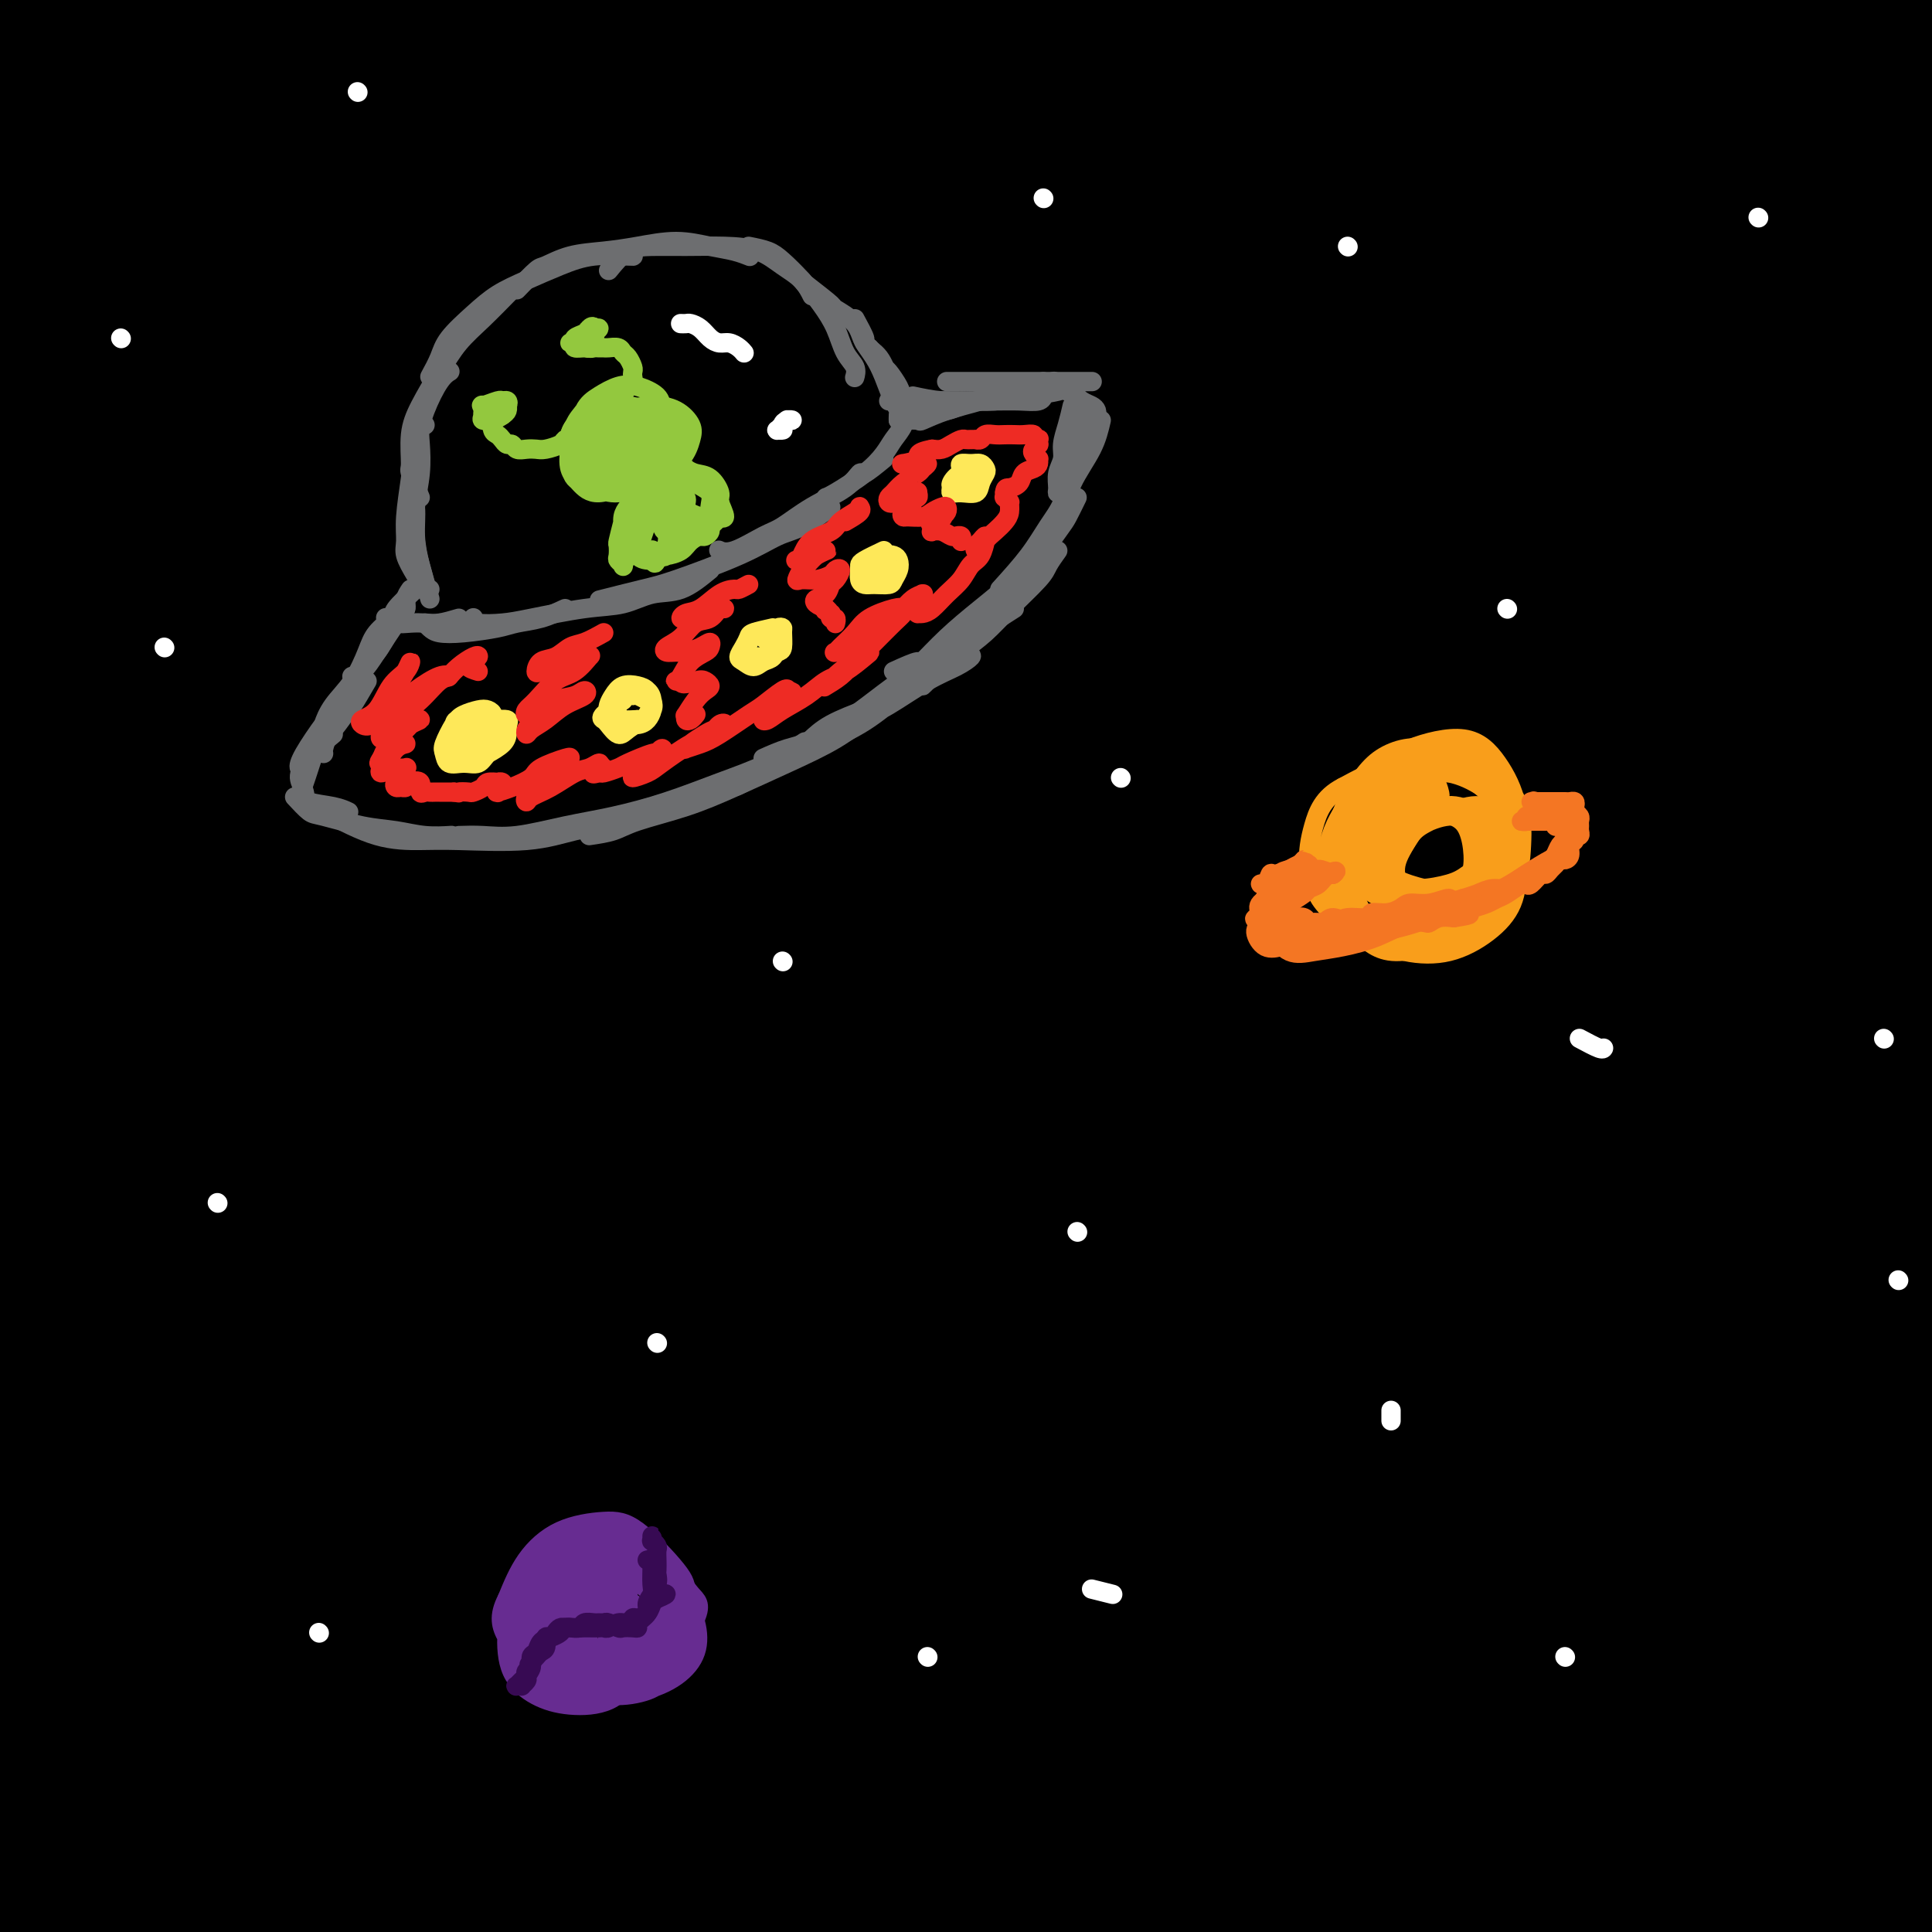 <svg viewBox='0 0 400 400' version='1.1' xmlns='http://www.w3.org/2000/svg' xmlns:xlink='http://www.w3.org/1999/xlink'><rect x="0" y="0" width="400" height="400" fill="#333333" stroke="none"/><g fill='none' stroke='rgb(0,0,0)' stroke-width='28' stroke-linecap='round' stroke-linejoin='round'><path d='M120,115c4.250,-1.956 8.500,-3.911 20,-7c11.500,-3.089 30.251,-7.311 46,-10c15.749,-2.689 28.497,-3.845 41,-5c12.503,-1.155 24.762,-2.308 39,-3c14.238,-0.692 30.456,-0.924 42,-1c11.544,-0.076 18.416,0.004 25,0c6.584,-0.004 12.882,-0.093 16,0c3.118,0.093 3.058,0.369 3,0c-0.058,-0.369 -0.114,-1.382 -8,-2c-7.886,-0.618 -23.602,-0.842 -36,-1c-12.398,-0.158 -21.479,-0.250 -35,0c-13.521,0.250 -31.480,0.841 -58,3c-26.520,2.159 -61.599,5.886 -84,9c-22.401,3.114 -32.125,5.614 -47,9c-14.875,3.386 -34.903,7.658 -51,12c-16.097,4.342 -28.263,8.752 -34,11c-5.737,2.248 -5.043,2.332 -3,2c2.043,-0.332 5.436,-1.079 22,-6c16.564,-4.921 46.300,-14.015 68,-20c21.700,-5.985 35.365,-8.860 57,-13c21.635,-4.140 51.242,-9.544 87,-14c35.758,-4.456 77.669,-7.963 110,-9c32.331,-1.037 55.082,0.395 71,1c15.918,0.605 25.001,0.384 35,1c9.999,0.616 20.913,2.068 21,2c0.087,-0.068 -10.652,-1.657 -19,-3c-8.348,-1.343 -14.306,-2.440 -36,-4c-21.694,-1.560 -59.124,-3.583 -95,-4c-35.876,-0.417 -70.197,0.772 -97,2c-26.803,1.228 -46.086,2.494 -74,6c-27.914,3.506 -64.457,9.253 -101,15'/><path d='M45,86c-25.494,4.423 -38.730,7.981 -47,10c-8.270,2.019 -11.575,2.500 -14,3c-2.425,0.500 -3.972,1.020 9,-3c12.972,-4.020 40.461,-12.581 57,-18c16.539,-5.419 22.127,-7.696 55,-13c32.873,-5.304 93.033,-13.634 129,-18c35.967,-4.366 47.743,-4.767 64,-5c16.257,-0.233 36.995,-0.299 57,0c20.005,0.299 39.276,0.962 54,2c14.724,1.038 24.900,2.450 29,3c4.100,0.550 2.125,0.237 -2,0c-4.125,-0.237 -10.399,-0.398 -31,-1c-20.601,-0.602 -55.531,-1.646 -81,-2c-25.469,-0.354 -41.479,-0.017 -67,1c-25.521,1.017 -60.554,2.714 -100,7c-39.446,4.286 -83.305,11.160 -114,17c-30.695,5.840 -48.225,10.645 -60,14c-11.775,3.355 -17.796,5.260 -20,6c-2.204,0.740 -0.592,0.316 10,-3c10.592,-3.316 30.164,-9.524 45,-14c14.836,-4.476 24.938,-7.221 52,-13c27.062,-5.779 71.085,-14.593 108,-20c36.915,-5.407 66.721,-7.406 89,-9c22.279,-1.594 37.029,-2.781 61,-3c23.971,-0.219 57.162,0.532 77,1c19.838,0.468 26.324,0.653 31,1c4.676,0.347 7.543,0.855 5,0c-2.543,-0.855 -10.496,-3.075 -25,-5c-14.504,-1.925 -35.559,-3.557 -52,-5c-16.441,-1.443 -28.269,-2.698 -56,-3c-27.731,-0.302 -71.366,0.349 -115,1'/><path d='M193,17c-35.892,1.571 -68.121,4.999 -92,8c-23.879,3.001 -39.409,5.576 -58,9c-18.591,3.424 -40.242,7.696 -55,11c-14.758,3.304 -22.623,5.641 -26,7c-3.377,1.359 -2.265,1.740 8,-1c10.265,-2.740 29.683,-8.600 51,-14c21.317,-5.400 44.533,-10.341 71,-15c26.467,-4.659 56.184,-9.036 86,-12c29.816,-2.964 59.732,-4.515 87,-5c27.268,-0.485 51.890,0.096 74,1c22.110,0.904 41.710,2.132 54,3c12.290,0.868 17.271,1.375 22,2c4.729,0.625 9.208,1.369 5,1c-4.208,-0.369 -17.102,-1.852 -27,-3c-9.898,-1.148 -16.800,-1.960 -40,-4c-23.200,-2.040 -62.699,-5.309 -97,-7c-34.301,-1.691 -63.404,-1.806 -94,-1c-30.596,0.806 -62.683,2.532 -91,5c-28.317,2.468 -52.862,5.676 -74,9c-21.138,3.324 -38.867,6.762 -50,9c-11.133,2.238 -15.669,3.274 -19,4c-3.331,0.726 -5.458,1.141 0,0c5.458,-1.141 18.501,-3.838 29,-6c10.499,-2.162 18.454,-3.788 39,-7c20.546,-3.212 53.683,-8.008 84,-11c30.317,-2.992 57.814,-4.180 78,-5c20.186,-0.820 33.061,-1.272 58,-1c24.939,0.272 61.942,1.269 88,3c26.058,1.731 41.169,4.197 53,6c11.831,1.803 20.380,2.944 27,4c6.620,1.056 11.310,2.028 16,3'/><path d='M400,10c13.466,2.138 -0.869,0.983 -14,0c-13.131,-0.983 -25.058,-1.795 -43,-3c-17.942,-1.205 -41.898,-2.803 -68,-4c-26.102,-1.197 -54.348,-1.993 -84,-2c-29.652,-0.007 -60.710,0.776 -90,3c-29.290,2.224 -56.813,5.888 -82,10c-25.187,4.112 -48.039,8.671 -68,14c-19.961,5.329 -37.030,11.429 -50,16c-12.970,4.571 -21.840,7.614 -25,10c-3.160,2.386 -0.609,4.114 6,5c6.609,0.886 17.276,0.930 33,0c15.724,-0.930 36.506,-2.834 60,-5c23.494,-2.166 49.701,-4.593 78,-6c28.299,-1.407 58.692,-1.794 89,-2c30.308,-0.206 60.532,-0.231 89,1c28.468,1.231 55.182,3.717 79,6c23.818,2.283 44.742,4.362 62,6c17.258,1.638 30.850,2.836 40,4c9.150,1.164 13.857,2.294 15,2c1.143,-0.294 -1.278,-2.012 -9,-4c-7.722,-1.988 -20.744,-4.245 -38,-7c-17.256,-2.755 -38.747,-6.009 -63,-9c-24.253,-2.991 -51.269,-5.721 -80,-7c-28.731,-1.279 -59.177,-1.107 -89,0c-29.823,1.107 -59.024,3.149 -86,6c-26.976,2.851 -51.728,6.512 -73,11c-21.272,4.488 -39.065,9.802 -53,14c-13.935,4.198 -24.014,7.280 -29,10c-4.986,2.720 -4.881,5.078 -1,6c3.881,0.922 11.537,0.406 25,-1c13.463,-1.406 32.731,-3.703 52,-6'/><path d='M-17,78c24.441,-2.381 47.045,-4.834 74,-7c26.955,-2.166 58.262,-4.046 90,-5c31.738,-0.954 63.906,-0.984 95,0c31.094,0.984 61.114,2.981 89,6c27.886,3.019 53.638,7.059 71,10c17.362,2.941 26.333,4.784 36,7c9.667,2.216 20.029,4.806 23,6c2.971,1.194 -1.448,0.994 -11,0c-9.552,-0.994 -24.238,-2.781 -44,-5c-19.762,-2.219 -44.602,-4.871 -73,-7c-28.398,-2.129 -60.355,-3.736 -94,-4c-33.645,-0.264 -68.979,0.815 -103,3c-34.021,2.185 -66.728,5.475 -97,10c-30.272,4.525 -58.110,10.283 -81,16c-22.890,5.717 -40.832,11.391 -52,15c-11.168,3.609 -15.563,5.154 -14,6c1.563,0.846 9.083,0.994 22,-1c12.917,-1.994 31.231,-6.131 54,-10c22.769,-3.869 49.993,-7.470 80,-11c30.007,-3.530 62.796,-6.988 97,-9c34.204,-2.012 69.822,-2.579 104,-2c34.178,0.579 66.914,2.303 97,5c30.086,2.697 57.520,6.366 80,10c22.480,3.634 40.006,7.231 53,10c12.994,2.769 21.456,4.709 25,6c3.544,1.291 2.169,1.934 -4,1c-6.169,-0.934 -17.131,-3.447 -34,-6c-16.869,-2.553 -39.645,-5.148 -66,-8c-26.355,-2.852 -56.288,-5.960 -89,-8c-32.712,-2.040 -68.203,-3.011 -104,-2c-35.797,1.011 -71.898,4.006 -108,7'/><path d='M99,111c-34.987,3.461 -68.454,8.614 -97,14c-28.546,5.386 -52.172,11.006 -70,16c-17.828,4.994 -29.858,9.364 -36,12c-6.142,2.636 -6.395,3.540 -1,3c5.395,-0.540 16.440,-2.523 33,-6c16.560,-3.477 38.637,-8.448 64,-13c25.363,-4.552 54.013,-8.685 85,-12c30.987,-3.315 64.311,-5.812 98,-7c33.689,-1.188 67.742,-1.068 100,0c32.258,1.068 62.720,3.085 90,6c27.280,2.915 51.378,6.727 71,10c19.622,3.273 34.770,6.007 45,8c10.230,1.993 15.543,3.244 16,4c0.457,0.756 -3.942,1.017 -14,0c-10.058,-1.017 -25.776,-3.310 -47,-6c-21.224,-2.690 -47.956,-5.776 -78,-8c-30.044,-2.224 -63.400,-3.585 -99,-4c-35.600,-0.415 -73.444,0.117 -111,3c-37.556,2.883 -74.826,8.117 -109,14c-34.174,5.883 -65.253,12.414 -91,19c-25.747,6.586 -46.162,13.227 -59,18c-12.838,4.773 -18.100,7.676 -18,9c0.100,1.324 5.560,1.067 17,-1c11.440,-2.067 28.858,-5.946 51,-10c22.142,-4.054 49.006,-8.283 79,-12c29.994,-3.717 63.118,-6.922 97,-9c33.882,-2.078 68.521,-3.029 103,-3c34.479,0.029 68.799,1.039 100,3c31.201,1.961 59.285,4.874 84,8c24.715,3.126 46.061,6.465 61,9c14.939,2.535 23.469,4.268 32,6'/><path d='M495,182c16.413,2.789 10.947,2.262 2,1c-8.947,-1.262 -21.374,-3.259 -32,-5c-10.626,-1.741 -19.452,-3.228 -46,-6c-26.548,-2.772 -70.820,-6.830 -109,-9c-38.180,-2.170 -70.270,-2.452 -105,-1c-34.730,1.452 -72.101,4.639 -107,9c-34.899,4.361 -67.326,9.897 -97,16c-29.674,6.103 -56.593,12.773 -77,19c-20.407,6.227 -34.300,12.010 -41,15c-6.700,2.990 -6.207,3.188 1,2c7.207,-1.188 21.127,-3.762 40,-8c18.873,-4.238 42.697,-10.141 70,-15c27.303,-4.859 58.084,-8.675 91,-12c32.916,-3.325 67.967,-6.161 103,-7c35.033,-0.839 70.049,0.319 103,2c32.951,1.681 63.836,3.887 91,7c27.164,3.113 50.608,7.134 70,11c19.392,3.866 34.732,7.575 45,10c10.268,2.425 15.462,3.564 16,4c0.538,0.436 -3.582,0.168 -14,-1c-10.418,-1.168 -27.134,-3.237 -49,-6c-21.866,-2.763 -48.884,-6.220 -79,-9c-30.116,-2.780 -63.332,-4.884 -99,-5c-35.668,-0.116 -73.787,1.757 -112,5c-38.213,3.243 -76.520,7.858 -112,14c-35.480,6.142 -68.135,13.812 -94,21c-25.865,7.188 -44.942,13.896 -58,19c-13.058,5.104 -20.098,8.605 -22,11c-1.902,2.395 1.334,3.683 10,3c8.666,-0.683 22.762,-3.338 43,-7c20.238,-3.662 46.619,-8.331 73,-13'/><path d='M0,247c34.011,-5.118 61.039,-7.914 92,-10c30.961,-2.086 65.857,-3.461 100,-4c34.143,-0.539 67.534,-0.242 99,1c31.466,1.242 61.009,3.431 87,6c25.991,2.569 48.431,5.520 67,8c18.569,2.480 33.267,4.488 43,6c9.733,1.512 14.501,2.526 14,3c-0.501,0.474 -6.273,0.406 -18,-1c-11.727,-1.406 -29.411,-4.152 -52,-7c-22.589,-2.848 -50.082,-5.798 -81,-8c-30.918,-2.202 -65.261,-3.655 -101,-4c-35.739,-0.345 -72.874,0.417 -109,3c-36.126,2.583 -71.243,6.988 -103,12c-31.757,5.012 -60.154,10.632 -83,16c-22.846,5.368 -40.143,10.485 -50,13c-9.857,2.515 -12.276,2.429 -9,1c3.276,-1.429 12.246,-4.200 27,-9c14.754,-4.800 35.291,-11.627 60,-19c24.709,-7.373 53.592,-15.291 85,-22c31.408,-6.709 65.343,-12.211 100,-17c34.657,-4.789 70.035,-8.867 104,-11c33.965,-2.133 66.517,-2.322 95,-2c28.483,0.322 52.895,1.156 72,2c19.105,0.844 32.901,1.699 41,2c8.099,0.301 10.500,0.050 9,-1c-1.500,-1.050 -6.900,-2.899 -18,-5c-11.100,-2.101 -27.900,-4.455 -49,-7c-21.100,-2.545 -46.501,-5.280 -75,-7c-28.499,-1.720 -60.096,-2.425 -93,-2c-32.904,0.425 -67.115,1.978 -99,5c-31.885,3.022 -61.442,7.511 -91,12'/><path d='M64,201c-26.838,4.509 -48.434,9.783 -62,13c-13.566,3.217 -19.102,4.378 -19,4c0.102,-0.378 5.843,-2.296 18,-6c12.157,-3.704 30.731,-9.195 53,-15c22.269,-5.805 48.232,-11.924 77,-17c28.768,-5.076 60.341,-9.107 92,-12c31.659,-2.893 63.405,-4.646 93,-5c29.595,-0.354 57.038,0.693 80,2c22.962,1.307 41.443,2.874 55,4c13.557,1.126 22.190,1.812 26,2c3.810,0.188 2.796,-0.123 -3,-1c-5.796,-0.877 -16.376,-2.321 -33,-4c-16.624,-1.679 -39.294,-3.592 -65,-5c-25.706,-1.408 -54.448,-2.310 -85,-2c-30.552,0.310 -62.915,1.834 -93,4c-30.085,2.166 -57.894,4.976 -79,8c-21.106,3.024 -35.511,6.261 -43,8c-7.489,1.739 -8.062,1.978 -4,1c4.062,-0.978 12.760,-3.173 26,-6c13.240,-2.827 31.023,-6.284 52,-10c20.977,-3.716 45.148,-7.690 71,-11c25.852,-3.310 53.383,-5.956 80,-7c26.617,-1.044 52.318,-0.485 74,1c21.682,1.485 39.346,3.898 52,6c12.654,2.102 20.299,3.893 24,5c3.701,1.107 3.457,1.530 -2,2c-5.457,0.470 -16.128,0.988 -31,2c-14.872,1.012 -33.945,2.519 -56,4c-22.055,1.481 -47.092,2.937 -73,6c-25.908,3.063 -52.688,7.732 -75,12c-22.312,4.268 -40.156,8.134 -58,12'/><path d='M156,196c-24.951,5.310 -20.829,6.584 -17,8c3.829,1.416 7.364,2.973 17,3c9.636,0.027 25.373,-1.475 43,-3c17.627,-1.525 37.145,-3.073 59,-5c21.855,-1.927 46.047,-4.234 69,-5c22.953,-0.766 44.668,0.008 66,1c21.332,0.992 42.280,2.202 53,3c10.720,0.798 11.213,1.186 11,1c-0.213,-0.186 -1.130,-0.944 -8,-2c-6.870,-1.056 -19.692,-2.410 -36,-3c-16.308,-0.590 -36.100,-0.415 -58,0c-21.900,0.415 -45.906,1.071 -70,3c-24.094,1.929 -48.276,5.131 -67,8c-18.724,2.869 -31.990,5.406 -39,8c-7.010,2.594 -7.763,5.246 -5,7c2.763,1.754 9.043,2.610 20,3c10.957,0.390 26.592,0.314 43,0c16.408,-0.314 33.589,-0.865 59,0c25.411,0.865 59.051,3.145 80,5c20.949,1.855 29.207,3.286 41,5c11.793,1.714 27.122,3.710 35,5c7.878,1.290 8.305,1.875 6,2c-2.305,0.125 -7.343,-0.208 -16,-1c-8.657,-0.792 -20.934,-2.041 -46,-3c-25.066,-0.959 -62.923,-1.627 -89,-2c-26.077,-0.373 -40.374,-0.452 -63,1c-22.626,1.452 -53.579,4.433 -80,8c-26.421,3.567 -48.309,7.719 -59,10c-10.691,2.281 -10.186,2.691 -8,3c2.186,0.309 6.053,0.517 17,-1c10.947,-1.517 28.973,-4.758 47,-8'/><path d='M161,247c21.833,-3.155 44.415,-6.544 68,-9c23.585,-2.456 48.175,-3.980 77,-4c28.825,-0.020 61.887,1.463 81,3c19.113,1.537 24.277,3.129 30,5c5.723,1.871 12.006,4.022 12,5c-0.006,0.978 -6.299,0.784 -17,1c-10.701,0.216 -25.809,0.843 -44,1c-18.191,0.157 -39.466,-0.154 -62,1c-22.534,1.154 -46.328,3.773 -66,6c-19.672,2.227 -35.221,4.061 -43,6c-7.779,1.939 -7.787,3.984 -7,5c0.787,1.016 2.368,1.005 3,1c0.632,-0.005 0.316,-0.002 0,0'/><path d='M216,320c-7.717,0.261 -15.434,0.523 -24,2c-8.566,1.477 -17.980,4.171 -28,7c-10.020,2.829 -20.645,5.793 -38,11c-17.355,5.207 -41.438,12.657 -57,18c-15.562,5.343 -22.602,8.580 -34,13c-11.398,4.420 -27.154,10.024 -38,15c-10.846,4.976 -16.782,9.323 -20,12c-3.218,2.677 -3.718,3.682 0,4c3.718,0.318 11.653,-0.053 24,-2c12.347,-1.947 29.105,-5.472 48,-9c18.895,-3.528 39.926,-7.060 63,-10c23.074,-2.940 48.189,-5.288 74,-7c25.811,-1.712 52.317,-2.787 78,-3c25.683,-0.213 50.541,0.436 72,2c21.459,1.564 39.518,4.042 53,6c13.482,1.958 22.385,3.394 27,4c4.615,0.606 4.941,0.381 1,0c-3.941,-0.381 -12.150,-0.920 -25,-2c-12.850,-1.080 -30.342,-2.702 -51,-4c-20.658,-1.298 -44.484,-2.274 -69,-3c-24.516,-0.726 -49.724,-1.204 -83,0c-33.276,1.204 -74.621,4.091 -105,7c-30.379,2.909 -49.793,5.842 -68,9c-18.207,3.158 -35.208,6.542 -47,9c-11.792,2.458 -18.375,3.991 -22,5c-3.625,1.009 -4.292,1.495 -1,1c3.292,-0.495 10.542,-1.970 22,-4c11.458,-2.030 27.123,-4.616 47,-7c19.877,-2.384 43.967,-4.565 69,-6c25.033,-1.435 51.009,-2.124 78,-2c26.991,0.124 54.995,1.062 83,2'/><path d='M245,388c44.253,1.592 74.386,5.571 95,8c20.614,2.429 31.708,3.306 46,5c14.292,1.694 31.782,4.205 43,6c11.218,1.795 16.166,2.875 17,3c0.834,0.125 -2.445,-0.703 -9,-2c-6.555,-1.297 -16.386,-3.061 -39,-6c-22.614,-2.939 -58.011,-7.053 -83,-9c-24.989,-1.947 -39.568,-1.728 -62,-2c-22.432,-0.272 -52.715,-1.034 -87,1c-34.285,2.034 -72.571,6.865 -96,10c-23.429,3.135 -32.001,4.575 -44,7c-11.999,2.425 -27.426,5.836 -36,8c-8.574,2.164 -10.295,3.080 -9,3c1.295,-0.080 5.605,-1.157 14,-3c8.395,-1.843 20.875,-4.453 45,-8c24.125,-3.547 59.896,-8.030 85,-11c25.104,-2.970 39.543,-4.425 61,-6c21.457,-1.575 49.933,-3.268 83,-4c33.067,-0.732 70.726,-0.503 94,0c23.274,0.503 32.164,1.281 45,2c12.836,0.719 29.617,1.381 40,2c10.383,0.619 14.368,1.195 11,0c-3.368,-1.195 -14.089,-4.161 -23,-6c-8.911,-1.839 -16.011,-2.552 -38,-5c-21.989,-2.448 -58.867,-6.632 -94,-9c-35.133,-2.368 -68.521,-2.920 -94,-3c-25.479,-0.080 -43.048,0.313 -76,3c-32.952,2.687 -81.286,7.669 -114,12c-32.714,4.331 -49.808,8.012 -63,11c-13.192,2.988 -22.484,5.282 -24,5c-1.516,-0.282 4.742,-3.141 11,-6'/><path d='M-56,394c10.855,-3.363 32.494,-8.770 48,-13c15.506,-4.230 24.881,-7.282 52,-12c27.119,-4.718 71.984,-11.101 110,-15c38.016,-3.899 69.184,-5.314 94,-6c24.816,-0.686 43.282,-0.643 66,0c22.718,0.643 49.690,1.886 74,4c24.310,2.114 45.960,5.100 58,7c12.040,1.900 14.471,2.715 14,3c-0.471,0.285 -3.843,0.041 -16,-1c-12.157,-1.041 -33.098,-2.878 -49,-4c-15.902,-1.122 -26.763,-1.528 -55,-3c-28.237,-1.472 -73.849,-4.010 -113,-4c-39.151,0.010 -71.841,2.568 -98,5c-26.159,2.432 -45.789,4.736 -68,8c-22.211,3.264 -47.004,7.487 -66,11c-18.996,3.513 -32.194,6.317 -36,7c-3.806,0.683 1.780,-0.754 6,-2c4.220,-1.246 7.072,-2.300 25,-7c17.928,-4.700 50.930,-13.048 83,-19c32.070,-5.952 63.207,-9.510 87,-12c23.793,-2.490 40.243,-3.911 72,-5c31.757,-1.089 78.821,-1.845 113,-1c34.179,0.845 55.471,3.289 71,5c15.529,1.711 25.293,2.687 35,4c9.707,1.313 19.356,2.963 19,3c-0.356,0.037 -10.716,-1.539 -19,-3c-8.284,-1.461 -14.490,-2.806 -36,-5c-21.510,-2.194 -58.322,-5.238 -93,-7c-34.678,-1.762 -67.221,-2.244 -93,-2c-25.779,0.244 -44.794,1.212 -74,4c-29.206,2.788 -68.603,7.394 -108,12'/><path d='M47,346c-38.831,4.343 -44.909,7.201 -51,9c-6.091,1.799 -12.195,2.540 -13,2c-0.805,-0.540 3.689,-2.359 17,-6c13.311,-3.641 35.439,-9.104 52,-13c16.561,-3.896 27.556,-6.226 55,-10c27.444,-3.774 71.336,-8.992 107,-12c35.664,-3.008 63.098,-3.806 84,-4c20.902,-0.194 35.271,0.214 57,1c21.729,0.786 50.820,1.948 68,3c17.180,1.052 22.451,1.994 25,2c2.549,0.006 2.375,-0.925 -3,-2c-5.375,-1.075 -15.951,-2.293 -31,-4c-15.049,-1.707 -34.570,-3.904 -58,-6c-23.430,-2.096 -50.767,-4.091 -80,-5c-29.233,-0.909 -60.362,-0.732 -92,1c-31.638,1.732 -63.786,5.018 -92,8c-28.214,2.982 -52.494,5.659 -72,9c-19.506,3.341 -34.239,7.345 -44,10c-9.761,2.655 -14.549,3.963 -11,3c3.549,-0.963 15.435,-4.195 25,-7c9.565,-2.805 16.809,-5.182 39,-10c22.191,-4.818 59.331,-12.076 94,-17c34.669,-4.924 66.868,-7.515 91,-9c24.132,-1.485 40.196,-1.865 69,-2c28.804,-0.135 70.346,-0.024 97,1c26.654,1.024 38.419,2.960 47,4c8.581,1.040 13.979,1.185 16,1c2.021,-0.185 0.665,-0.699 -9,-2c-9.665,-1.301 -27.641,-3.389 -42,-5c-14.359,-1.611 -25.103,-2.746 -51,-4c-25.897,-1.254 -66.949,-2.627 -108,-4'/><path d='M233,278c-35.528,-0.056 -70.347,1.803 -97,4c-26.653,2.197 -45.139,4.731 -68,8c-22.861,3.269 -50.096,7.275 -70,11c-19.904,3.725 -32.477,7.171 -36,8c-3.523,0.829 2.002,-0.959 12,-4c9.998,-3.041 24.468,-7.334 44,-12c19.532,-4.666 44.126,-9.706 71,-14c26.874,-4.294 56.030,-7.844 86,-10c29.970,-2.156 60.756,-2.919 89,-3c28.244,-0.081 53.945,0.520 77,2c23.055,1.480 43.463,3.838 57,5c13.537,1.162 20.203,1.128 26,2c5.797,0.872 10.727,2.649 9,3c-1.727,0.351 -10.110,-0.725 -23,-2c-12.890,-1.275 -30.288,-2.748 -52,-4c-21.712,-1.252 -47.737,-2.282 -76,-3c-28.263,-0.718 -58.763,-1.124 -90,0c-31.237,1.124 -63.212,3.776 -92,7c-28.788,3.224 -54.391,7.019 -75,10c-20.609,2.981 -36.226,5.150 -46,7c-9.774,1.850 -13.706,3.383 -14,3c-0.294,-0.383 3.052,-2.683 14,-6c10.948,-3.317 29.500,-7.653 44,-11c14.500,-3.347 24.948,-5.707 49,-9c24.052,-3.293 61.708,-7.520 94,-10c32.292,-2.480 59.219,-3.213 79,-4c19.781,-0.787 32.417,-1.628 53,-1c20.583,0.628 49.115,2.725 65,4c15.885,1.275 19.123,1.728 21,2c1.877,0.272 2.393,0.363 -4,0c-6.393,-0.363 -19.697,-1.182 -33,-2'/><path d='M347,259c-15.280,-0.931 -34.980,-2.257 -58,-3c-23.020,-0.743 -49.358,-0.903 -77,0c-27.642,0.903 -56.586,2.868 -84,5c-27.414,2.132 -53.296,4.430 -75,7c-21.704,2.570 -39.229,5.412 -52,8c-12.771,2.588 -20.789,4.924 -25,6c-4.211,1.076 -4.617,0.894 -1,0c3.617,-0.894 11.256,-2.499 22,-5c10.744,-2.501 24.591,-5.897 41,-8c16.409,-2.103 35.379,-2.912 50,-4c14.621,-1.088 24.892,-2.454 29,-3c4.108,-0.546 2.054,-0.273 0,0'/></g>
<g fill='none' stroke='rgb(109,110,112)' stroke-width='4' stroke-linecap='round' stroke-linejoin='round'><path d='M89,122c-0.444,0.030 -0.889,0.060 -1,0c-0.111,-0.060 0.110,-0.209 0,-1c-0.110,-0.791 -0.552,-2.223 -1,-4c-0.448,-1.777 -0.904,-3.899 -1,-6c-0.096,-2.101 0.166,-4.181 0,-6c-0.166,-1.819 -0.762,-3.377 -1,-4c-0.238,-0.623 -0.119,-0.312 0,0'/><path d='M89,124c-0.740,-2.559 -1.480,-5.119 -2,-7c-0.520,-1.881 -0.820,-3.085 -1,-5c-0.180,-1.915 -0.241,-4.541 0,-7c0.241,-2.459 0.783,-4.750 1,-7c0.217,-2.250 0.110,-4.459 0,-6c-0.110,-1.541 -0.222,-2.415 0,-3c0.222,-0.585 0.778,-0.881 1,-1c0.222,-0.119 0.111,-0.059 0,0'/><path d='M86,119c-0.852,-1.450 -1.704,-2.899 -2,-4c-0.296,-1.101 -0.036,-1.853 0,-3c0.036,-1.147 -0.153,-2.688 0,-5c0.153,-2.312 0.647,-5.394 1,-8c0.353,-2.606 0.564,-4.737 1,-7c0.436,-2.263 1.096,-4.658 2,-7c0.904,-2.342 2.051,-4.631 3,-6c0.949,-1.369 1.700,-1.820 2,-2c0.300,-0.180 0.150,-0.090 0,0'/><path d='M87,103c-0.855,-2.032 -1.709,-4.065 -2,-5c-0.291,-0.935 -0.018,-0.773 0,-2c0.018,-1.227 -0.220,-3.842 0,-6c0.220,-2.158 0.896,-3.860 2,-6c1.104,-2.140 2.636,-4.717 4,-7c1.364,-2.283 2.562,-4.272 4,-6c1.438,-1.728 3.117,-3.195 5,-5c1.883,-1.805 3.968,-3.947 5,-5c1.032,-1.053 1.009,-1.015 1,-1c-0.009,0.015 -0.005,0.008 0,0'/><path d='M89,78c0.740,-1.362 1.479,-2.724 2,-4c0.521,-1.276 0.822,-2.467 2,-4c1.178,-1.533 3.231,-3.409 5,-5c1.769,-1.591 3.252,-2.895 5,-4c1.748,-1.105 3.761,-2.009 6,-3c2.239,-0.991 4.705,-2.069 7,-3c2.295,-0.931 4.419,-1.713 7,-2c2.581,-0.287 5.618,-0.077 7,0c1.382,0.077 1.109,0.022 1,0c-0.109,-0.022 -0.055,-0.011 0,0'/><path d='M107,60c1.570,-1.631 3.141,-3.263 4,-4c0.859,-0.737 1.007,-0.580 2,-1c0.993,-0.420 2.831,-1.416 5,-2c2.169,-0.584 4.670,-0.756 7,-1c2.330,-0.244 4.488,-0.559 7,-1c2.512,-0.441 5.378,-1.008 8,-1c2.622,0.008 5.002,0.590 7,1c1.998,0.410 3.615,0.649 5,1c1.385,0.351 2.539,0.815 3,1c0.461,0.185 0.231,0.093 0,0'/><path d='M126,56c1.285,-1.577 2.569,-3.153 4,-4c1.431,-0.847 3.008,-0.964 5,-1c1.992,-0.036 4.400,0.009 7,0c2.600,-0.009 5.394,-0.072 8,0c2.606,0.072 5.024,0.278 7,1c1.976,0.722 3.510,1.959 5,3c1.490,1.041 2.935,1.887 4,3c1.065,1.113 1.748,2.492 2,3c0.252,0.508 0.072,0.145 0,0c-0.072,-0.145 -0.036,-0.073 0,0'/><path d='M155,51c1.445,0.285 2.891,0.570 4,1c1.109,0.430 1.882,1.003 3,2c1.118,0.997 2.580,2.416 4,4c1.420,1.584 2.797,3.332 4,5c1.203,1.668 2.231,3.256 3,5c0.769,1.744 1.278,3.643 2,5c0.722,1.357 1.656,2.173 2,3c0.344,0.827 0.098,1.665 0,2c-0.098,0.335 -0.049,0.168 0,0'/><path d='M167,59c2.111,1.640 4.221,3.280 5,4c0.779,0.720 0.226,0.518 1,1c0.774,0.482 2.877,1.646 4,3c1.123,1.354 1.268,2.899 2,4c0.732,1.101 2.052,1.759 3,3c0.948,1.241 1.524,3.065 2,4c0.476,0.935 0.850,0.981 1,1c0.150,0.019 0.075,0.009 0,0'/><path d='M177,66c0.894,1.646 1.787,3.292 2,4c0.213,0.708 -0.255,0.478 0,1c0.255,0.522 1.231,1.794 2,3c0.769,1.206 1.330,2.344 2,4c0.670,1.656 1.447,3.831 2,5c0.553,1.169 0.880,1.334 1,2c0.120,0.666 0.032,1.833 0,2c-0.032,0.167 -0.009,-0.667 0,-1c0.009,-0.333 0.005,-0.167 0,0'/><path d='M180,72c1.212,1.655 2.423,3.311 3,4c0.577,0.689 0.519,0.413 1,1c0.481,0.587 1.502,2.039 2,3c0.498,0.961 0.474,1.433 1,2c0.526,0.567 1.603,1.230 2,2c0.397,0.770 0.113,1.649 0,2c-0.113,0.351 -0.057,0.176 0,0'/><path d='M188,84c-0.236,1.417 -0.472,2.835 -1,4c-0.528,1.165 -1.346,2.078 -2,3c-0.654,0.922 -1.142,1.855 -2,3c-0.858,1.145 -2.086,2.503 -4,4c-1.914,1.497 -4.515,3.134 -6,4c-1.485,0.866 -1.853,0.962 -2,1c-0.147,0.038 -0.074,0.019 0,0'/><path d='M183,95c-1.623,1.334 -3.246,2.669 -4,3c-0.754,0.331 -0.639,-0.341 -1,0c-0.361,0.341 -1.199,1.696 -3,3c-1.801,1.304 -4.567,2.556 -7,4c-2.433,1.444 -4.533,3.080 -6,4c-1.467,0.920 -2.300,1.123 -4,2c-1.700,0.877 -4.265,2.428 -6,3c-1.735,0.572 -2.638,0.163 -3,0c-0.362,-0.163 -0.181,-0.082 0,0'/><path d='M172,105c-2.117,1.548 -4.235,3.096 -6,4c-1.765,0.904 -3.178,1.164 -5,2c-1.822,0.836 -4.052,2.249 -8,4c-3.948,1.751 -9.615,3.840 -13,5c-3.385,1.160 -4.488,1.389 -7,2c-2.512,0.611 -6.432,1.603 -8,2c-1.568,0.397 -0.784,0.198 0,0'/><path d='M147,118c-1.995,1.634 -3.989,3.267 -6,4c-2.011,0.733 -4.038,0.564 -6,1c-1.962,0.436 -3.860,1.477 -6,2c-2.140,0.523 -4.521,0.529 -8,1c-3.479,0.471 -8.057,1.408 -11,2c-2.943,0.592 -4.253,0.838 -6,1c-1.747,0.162 -3.932,0.239 -5,0c-1.068,-0.239 -1.018,-0.795 -1,-1c0.018,-0.205 0.005,-0.059 0,0c-0.005,0.059 -0.003,0.029 0,0'/><path d='M117,126c-1.621,0.755 -3.243,1.509 -5,2c-1.757,0.491 -3.651,0.717 -5,1c-1.349,0.283 -2.155,0.622 -4,1c-1.845,0.378 -4.729,0.795 -7,1c-2.271,0.205 -3.928,0.199 -5,0c-1.072,-0.199 -1.558,-0.592 -2,-1c-0.442,-0.408 -0.841,-0.831 -1,-1c-0.159,-0.169 -0.080,-0.085 0,0'/><path d='M95,128c-1.422,0.421 -2.844,0.841 -4,1c-1.156,0.159 -2.047,0.056 -3,0c-0.953,-0.056 -1.967,-0.067 -3,0c-1.033,0.067 -2.086,0.210 -3,0c-0.914,-0.210 -1.690,-0.774 -2,-1c-0.310,-0.226 -0.155,-0.113 0,0'/><path d='M85,122c-0.456,0.669 -0.912,1.338 -1,2c-0.088,0.662 0.193,1.316 0,2c-0.193,0.684 -0.861,1.399 -2,3c-1.139,1.601 -2.750,4.089 -4,6c-1.250,1.911 -2.139,3.244 -3,4c-0.861,0.756 -1.693,0.934 -2,1c-0.307,0.066 -0.088,0.019 0,0c0.088,-0.019 0.044,-0.009 0,0'/><path d='M86,122c-1.657,1.533 -3.313,3.067 -4,4c-0.687,0.933 -0.404,1.267 -1,2c-0.596,0.733 -2.073,1.867 -3,3c-0.927,1.133 -1.306,2.265 -2,4c-0.694,1.735 -1.702,4.073 -3,6c-1.298,1.927 -2.884,3.444 -4,5c-1.116,1.556 -1.762,3.150 -2,4c-0.238,0.850 -0.068,0.957 0,1c0.068,0.043 0.034,0.021 0,0'/><path d='M81,130c-1.112,2.035 -2.224,4.071 -3,5c-0.776,0.929 -1.217,0.753 -2,2c-0.783,1.247 -1.909,3.917 -3,6c-1.091,2.083 -2.149,3.577 -3,5c-0.851,1.423 -1.496,2.773 -2,4c-0.504,1.227 -0.866,2.330 -1,3c-0.134,0.670 -0.038,0.906 0,1c0.038,0.094 0.019,0.047 0,0'/><path d='M84,126c-1.768,1.692 -3.535,3.384 -4,4c-0.465,0.616 0.373,0.157 0,1c-0.373,0.843 -1.957,2.990 -4,6c-2.043,3.010 -4.544,6.884 -6,9c-1.456,2.116 -1.868,2.476 -3,4c-1.132,1.524 -2.984,4.213 -4,6c-1.016,1.787 -1.197,2.674 -1,3c0.197,0.326 0.770,0.093 1,0c0.230,-0.093 0.115,-0.047 0,0'/><path d='M76,141c-1.225,2.106 -2.450,4.212 -3,5c-0.550,0.788 -0.424,0.257 -1,1c-0.576,0.743 -1.853,2.760 -3,4c-1.147,1.240 -2.163,1.704 -3,3c-0.837,1.296 -1.495,3.426 -2,5c-0.505,1.574 -0.859,2.593 -1,3c-0.141,0.407 -0.071,0.204 0,0'/><path d='M69,152c-1.597,1.340 -3.195,2.680 -4,3c-0.805,0.320 -0.819,-0.381 -1,0c-0.181,0.381 -0.530,1.842 -1,3c-0.470,1.158 -1.061,2.013 -1,3c0.061,0.987 0.773,2.107 1,3c0.227,0.893 -0.032,1.559 1,2c1.032,0.441 3.355,0.657 5,1c1.645,0.343 2.613,0.812 3,1c0.387,0.188 0.194,0.094 0,0'/><path d='M61,165c1.124,1.209 2.248,2.419 3,3c0.752,0.581 1.130,0.534 3,1c1.870,0.466 5.230,1.445 8,2c2.770,0.555 4.949,0.685 7,1c2.051,0.315 3.975,0.816 6,1c2.025,0.184 4.150,0.053 5,0c0.850,-0.053 0.425,-0.026 0,0'/><path d='M67,168c3.777,1.996 7.554,3.992 11,5c3.446,1.008 6.560,1.026 9,1c2.440,-0.026 4.206,-0.098 8,0c3.794,0.098 9.615,0.367 14,0c4.385,-0.367 7.334,-1.368 10,-2c2.666,-0.632 5.047,-0.895 6,-1c0.953,-0.105 0.476,-0.053 0,0'/><path d='M95,173c1.561,-0.049 3.123,-0.098 5,0c1.877,0.098 4.070,0.344 7,0c2.930,-0.344 6.598,-1.276 10,-2c3.402,-0.724 6.538,-1.238 10,-2c3.462,-0.762 7.251,-1.770 11,-3c3.749,-1.230 7.459,-2.680 11,-4c3.541,-1.320 6.915,-2.509 10,-4c3.085,-1.491 5.881,-3.283 7,-4c1.119,-0.717 0.559,-0.358 0,0'/><path d='M122,173c1.788,-0.263 3.576,-0.527 5,-1c1.424,-0.473 2.483,-1.157 5,-2c2.517,-0.843 6.493,-1.846 10,-3c3.507,-1.154 6.544,-2.460 10,-4c3.456,-1.540 7.329,-3.313 11,-5c3.671,-1.687 7.139,-3.287 10,-5c2.861,-1.713 5.117,-3.538 7,-5c1.883,-1.462 3.395,-2.561 4,-3c0.605,-0.439 0.302,-0.220 0,0'/><path d='M158,157c1.624,-0.730 3.248,-1.461 5,-2c1.752,-0.539 3.633,-0.888 6,-2c2.367,-1.112 5.220,-2.989 8,-5c2.780,-2.011 5.488,-4.158 8,-6c2.512,-1.842 4.828,-3.380 7,-5c2.172,-1.620 4.200,-3.321 6,-5c1.800,-1.679 3.371,-3.337 4,-4c0.629,-0.663 0.314,-0.332 0,0'/><path d='M185,139c2.108,-0.959 4.215,-1.917 5,-2c0.785,-0.083 0.247,0.710 1,0c0.753,-0.710 2.798,-2.922 5,-5c2.202,-2.078 4.562,-4.021 7,-6c2.438,-1.979 4.954,-3.994 7,-6c2.046,-2.006 3.620,-4.001 5,-6c1.380,-1.999 2.564,-4.000 3,-5c0.436,-1.000 0.125,-1.000 0,-1c-0.125,0.000 -0.062,0.000 0,0'/><path d='M207,122c2.162,-2.389 4.324,-4.778 6,-7c1.676,-2.222 2.866,-4.277 4,-6c1.134,-1.723 2.213,-3.114 3,-5c0.787,-1.886 1.283,-4.269 2,-6c0.717,-1.731 1.655,-2.812 2,-4c0.345,-1.188 0.099,-2.482 0,-3c-0.099,-0.518 -0.049,-0.259 0,0'/><path d='M186,87c1.683,-0.048 3.367,-0.096 4,0c0.633,0.096 0.216,0.337 1,0c0.784,-0.337 2.771,-1.253 5,-2c2.229,-0.747 4.701,-1.324 7,-2c2.299,-0.676 4.427,-1.451 6,-2c1.573,-0.549 2.592,-0.871 3,-1c0.408,-0.129 0.204,-0.064 0,0'/><path d='M190,85c2.026,0.210 4.053,0.421 6,0c1.947,-0.421 3.815,-1.472 6,-2c2.185,-0.528 4.689,-0.533 7,-1c2.311,-0.467 4.430,-1.395 6,-2c1.570,-0.605 2.591,-0.887 3,-1c0.409,-0.113 0.204,-0.056 0,0'/><path d='M189,82c1.976,0.423 3.951,0.846 6,1c2.049,0.154 4.171,0.037 6,0c1.829,-0.037 3.366,0.004 5,0c1.634,-0.004 3.366,-0.053 5,0c1.634,0.053 3.171,0.206 4,0c0.829,-0.206 0.951,-0.773 1,-1c0.049,-0.227 0.024,-0.113 0,0'/><path d='M184,83c1.941,-0.002 3.882,-0.004 5,0c1.118,0.004 1.412,0.012 3,0c1.588,-0.012 4.471,-0.046 7,0c2.529,0.046 4.706,0.170 7,0c2.294,-0.170 4.706,-0.634 7,-1c2.294,-0.366 4.471,-0.634 6,-1c1.529,-0.366 2.412,-0.829 3,-1c0.588,-0.171 0.882,-0.049 1,0c0.118,0.049 0.059,0.024 0,0'/><path d='M196,79c1.465,0.000 2.930,0.000 4,0c1.070,0.000 1.746,0.000 3,0c1.254,0.000 3.086,0.000 5,0c1.914,0.000 3.910,0.000 6,0c2.090,0.000 4.273,0.000 6,0c1.727,0.000 2.999,0.000 4,0c1.001,0.000 1.731,0.000 2,0c0.269,0.000 0.077,0.000 0,0c-0.077,0.000 -0.038,0.000 0,0'/><path d='M216,79c1.826,0.643 3.652,1.286 5,2c1.348,0.714 2.218,1.498 3,2c0.782,0.502 1.478,0.723 2,1c0.522,0.277 0.872,0.610 1,1c0.128,0.390 0.034,0.836 0,1c-0.034,0.164 -0.010,0.047 0,0c0.010,-0.047 0.005,-0.023 0,0'/><path d='M222,80c0.423,2.266 0.845,4.531 1,6c0.155,1.469 0.041,2.141 0,3c-0.041,0.859 -0.011,1.904 0,3c0.011,1.096 0.003,2.242 0,3c-0.003,0.758 -0.001,1.127 0,1c0.001,-0.127 0.000,-0.751 0,-1c-0.000,-0.249 -0.000,-0.125 0,0'/><path d='M222,84c-0.301,1.310 -0.602,2.620 -1,4c-0.398,1.380 -0.892,2.830 -1,4c-0.108,1.170 0.171,2.061 0,3c-0.171,0.939 -0.792,1.926 -1,3c-0.208,1.074 -0.004,2.236 0,3c0.004,0.764 -0.191,1.129 0,1c0.191,-0.129 0.769,-0.751 1,-1c0.231,-0.249 0.116,-0.124 0,0'/><path d='M225,85c0.089,2.094 0.179,4.188 0,5c-0.179,0.812 -0.626,0.340 -1,1c-0.374,0.660 -0.675,2.450 -1,4c-0.325,1.550 -0.676,2.860 -1,4c-0.324,1.140 -0.623,2.110 -1,3c-0.377,0.890 -0.832,1.701 -1,2c-0.168,0.299 -0.048,0.085 0,0c0.048,-0.085 0.024,-0.043 0,0'/><path d='M228,87c-0.441,1.901 -0.881,3.802 -2,6c-1.119,2.198 -2.916,4.694 -4,7c-1.084,2.306 -1.453,4.422 -2,6c-0.547,1.578 -1.270,2.619 -2,4c-0.730,1.381 -1.466,3.103 -2,4c-0.534,0.897 -0.867,0.971 -1,1c-0.133,0.029 -0.067,0.015 0,0'/><path d='M223,103c-0.751,1.536 -1.502,3.071 -2,4c-0.498,0.929 -0.743,1.251 -2,3c-1.257,1.749 -3.525,4.924 -5,7c-1.475,2.076 -2.158,3.051 -3,4c-0.842,0.949 -1.842,1.871 -3,3c-1.158,1.129 -2.474,2.465 -3,3c-0.526,0.535 -0.263,0.267 0,0'/><path d='M219,114c-0.768,1.076 -1.536,2.152 -2,3c-0.464,0.848 -0.624,1.470 -2,3c-1.376,1.530 -3.967,3.970 -6,6c-2.033,2.030 -3.508,3.651 -5,5c-1.492,1.349 -3.002,2.428 -5,4c-1.998,1.572 -4.484,3.638 -6,5c-1.516,1.362 -2.062,2.021 -2,2c0.062,-0.021 0.732,-0.720 1,-1c0.268,-0.280 0.134,-0.140 0,0'/><path d='M210,126c-1.999,1.258 -3.999,2.515 -6,4c-2.001,1.485 -4.004,3.196 -6,5c-1.996,1.804 -3.984,3.701 -6,5c-2.016,1.299 -4.061,1.999 -6,3c-1.939,1.001 -3.774,2.302 -5,3c-1.226,0.698 -1.844,0.794 -2,1c-0.156,0.206 0.150,0.521 1,0c0.850,-0.521 2.244,-1.878 4,-3c1.756,-1.122 3.875,-2.008 6,-3c2.125,-0.992 4.256,-2.091 6,-3c1.744,-0.909 3.100,-1.628 4,-2c0.900,-0.372 1.344,-0.397 1,0c-0.344,0.397 -1.474,1.217 -3,2c-1.526,0.783 -3.446,1.531 -6,3c-2.554,1.469 -5.741,3.660 -8,5c-2.259,1.340 -3.591,1.829 -6,3c-2.409,1.171 -5.894,3.026 -8,4c-2.106,0.974 -2.832,1.069 -3,1c-0.168,-0.069 0.221,-0.302 1,-1c0.779,-0.698 1.946,-1.859 4,-3c2.054,-1.141 4.995,-2.260 7,-3c2.005,-0.740 3.073,-1.102 5,-2c1.927,-0.898 4.711,-2.333 6,-3c1.289,-0.667 1.081,-0.566 0,0c-1.081,0.566 -3.036,1.596 -5,3c-1.964,1.404 -3.939,3.180 -7,5c-3.061,1.820 -7.209,3.682 -10,5c-2.791,1.318 -4.226,2.091 -6,3c-1.774,0.909 -3.887,1.955 -6,3'/><path d='M156,161c-6.756,3.578 -2.644,1.022 -1,0c1.644,-1.022 0.822,-0.511 0,0'/></g>
<g fill='none' stroke='rgb(255,255,255)' stroke-width='4' stroke-linecap='round' stroke-linejoin='round'><path d='M141,67c0.026,0.001 0.051,0.002 0,0c-0.051,-0.002 -0.180,-0.008 0,0c0.180,0.008 0.667,0.031 1,0c0.333,-0.031 0.512,-0.114 1,0c0.488,0.114 1.286,0.426 2,1c0.714,0.574 1.344,1.412 2,2c0.656,0.588 1.339,0.928 2,1c0.661,0.072 1.302,-0.124 2,0c0.698,0.124 1.455,0.569 2,1c0.545,0.431 0.877,0.847 1,1c0.123,0.153 0.035,0.044 0,0c-0.035,-0.044 -0.018,-0.022 0,0'/><path d='M162,88c0.546,-0.505 1.093,-1.010 1,-1c-0.093,0.010 -0.824,0.536 -1,1c-0.176,0.464 0.204,0.867 0,1c-0.204,0.133 -0.992,-0.003 -1,0c-0.008,0.003 0.764,0.145 1,0c0.236,-0.145 -0.066,-0.575 0,-1c0.066,-0.425 0.498,-0.843 1,-1c0.502,-0.157 1.073,-0.052 1,0c-0.073,0.052 -0.791,0.053 -1,0c-0.209,-0.053 0.091,-0.158 0,0c-0.091,0.158 -0.574,0.578 -1,1c-0.426,0.422 -0.794,0.845 -1,1c-0.206,0.155 -0.251,0.042 0,0c0.251,-0.042 0.798,-0.011 1,0c0.202,0.011 0.058,0.003 0,0c-0.058,-0.003 -0.029,-0.002 0,0'/></g>
<g fill='none' stroke='rgb(254,232,89)' stroke-width='4' stroke-linecap='round' stroke-linejoin='round'><path d='M96,152c0.365,-0.054 0.729,-0.108 1,0c0.271,0.108 0.448,0.379 1,0c0.552,-0.379 1.477,-1.409 2,-2c0.523,-0.591 0.642,-0.744 1,-1c0.358,-0.256 0.956,-0.615 1,-1c0.044,-0.385 -0.465,-0.797 -1,-1c-0.535,-0.203 -1.096,-0.196 -2,0c-0.904,0.196 -2.150,0.582 -3,1c-0.850,0.418 -1.305,0.868 -2,2c-0.695,1.132 -1.630,2.946 -2,4c-0.370,1.054 -0.175,1.348 0,2c0.175,0.652 0.329,1.661 1,2c0.671,0.339 1.857,0.008 3,0c1.143,-0.008 2.241,0.307 3,0c0.759,-0.307 1.179,-1.235 2,-2c0.821,-0.765 2.041,-1.368 2,-2c-0.041,-0.632 -1.345,-1.292 -2,-2c-0.655,-0.708 -0.662,-1.462 -1,-2c-0.338,-0.538 -1.006,-0.859 -2,-1c-0.994,-0.141 -2.314,-0.102 -3,0c-0.686,0.102 -0.739,0.266 -1,1c-0.261,0.734 -0.731,2.037 -1,3c-0.269,0.963 -0.339,1.587 0,2c0.339,0.413 1.086,0.616 2,1c0.914,0.384 1.996,0.948 3,1c1.004,0.052 1.929,-0.409 3,-1c1.071,-0.591 2.288,-1.313 3,-2c0.712,-0.687 0.918,-1.339 1,-2c0.082,-0.661 0.041,-1.330 0,-2'/><path d='M105,150c0.832,-1.301 -0.589,-1.053 -2,-1c-1.411,0.053 -2.812,-0.087 -4,0c-1.188,0.087 -2.163,0.403 -3,1c-0.837,0.597 -1.535,1.477 -2,2c-0.465,0.523 -0.695,0.691 0,1c0.695,0.309 2.316,0.761 3,1c0.684,0.239 0.430,0.267 1,0c0.570,-0.267 1.965,-0.828 3,-1c1.035,-0.172 1.711,0.046 2,0c0.289,-0.046 0.193,-0.354 0,-1c-0.193,-0.646 -0.482,-1.629 -1,-2c-0.518,-0.371 -1.264,-0.128 -2,0c-0.736,0.128 -1.462,0.143 -2,0c-0.538,-0.143 -0.889,-0.445 -1,0c-0.111,0.445 0.016,1.636 0,2c-0.016,0.364 -0.176,-0.099 0,0c0.176,0.099 0.686,0.758 1,1c0.314,0.242 0.431,0.065 1,0c0.569,-0.065 1.591,-0.019 2,0c0.409,0.019 0.204,0.009 0,0'/><path d='M129,145c-1.674,1.168 -3.347,2.335 -4,3c-0.653,0.665 -0.285,0.827 0,1c0.285,0.173 0.486,0.356 1,1c0.514,0.644 1.340,1.750 2,2c0.660,0.250 1.155,-0.356 2,-1c0.845,-0.644 2.039,-1.325 3,-2c0.961,-0.675 1.688,-1.345 2,-2c0.312,-0.655 0.210,-1.294 0,-2c-0.210,-0.706 -0.529,-1.479 -1,-2c-0.471,-0.521 -1.093,-0.789 -2,-1c-0.907,-0.211 -2.097,-0.364 -3,0c-0.903,0.364 -1.519,1.246 -2,2c-0.481,0.754 -0.827,1.379 -1,2c-0.173,0.621 -0.173,1.236 0,2c0.173,0.764 0.519,1.677 1,2c0.481,0.323 1.096,0.056 2,0c0.904,-0.056 2.097,0.098 3,0c0.903,-0.098 1.514,-0.448 2,-1c0.486,-0.552 0.845,-1.308 1,-2c0.155,-0.692 0.106,-1.322 0,-2c-0.106,-0.678 -0.268,-1.405 -1,-2c-0.732,-0.595 -2.035,-1.057 -3,-1c-0.965,0.057 -1.592,0.632 -2,1c-0.408,0.368 -0.598,0.530 -1,1c-0.402,0.470 -1.015,1.250 -1,2c0.015,0.750 0.658,1.471 1,2c0.342,0.529 0.383,0.865 1,1c0.617,0.135 1.808,0.067 3,0'/><path d='M132,149c1.002,0.656 1.508,-0.202 2,-1c0.492,-0.798 0.969,-1.534 1,-2c0.031,-0.466 -0.384,-0.661 -1,-1c-0.616,-0.339 -1.433,-0.823 -2,-1c-0.567,-0.177 -0.883,-0.048 -1,0c-0.117,0.048 -0.033,0.014 0,0c0.033,-0.014 0.017,-0.007 0,0'/><path d='M160,130c-1.598,0.355 -3.197,0.711 -4,1c-0.803,0.289 -0.812,0.513 -1,1c-0.188,0.487 -0.556,1.237 -1,2c-0.444,0.763 -0.964,1.537 -1,2c-0.036,0.463 0.410,0.614 1,1c0.590,0.386 1.323,1.005 2,1c0.677,-0.005 1.299,-0.636 2,-1c0.701,-0.364 1.482,-0.461 2,-1c0.518,-0.539 0.773,-1.519 1,-2c0.227,-0.481 0.426,-0.463 0,-1c-0.426,-0.537 -1.478,-1.630 -2,-2c-0.522,-0.370 -0.516,-0.018 -1,0c-0.484,0.018 -1.458,-0.297 -2,0c-0.542,0.297 -0.651,1.205 -1,2c-0.349,0.795 -0.938,1.478 -1,2c-0.062,0.522 0.404,0.885 1,1c0.596,0.115 1.322,-0.018 2,0c0.678,0.018 1.306,0.187 2,0c0.694,-0.187 1.452,-0.731 2,-1c0.548,-0.269 0.886,-0.264 1,-1c0.114,-0.736 0.003,-2.212 0,-3c-0.003,-0.788 0.103,-0.888 0,-1c-0.103,-0.112 -0.413,-0.237 -1,0c-0.587,0.237 -1.450,0.834 -2,1c-0.550,0.166 -0.788,-0.099 -1,0c-0.212,0.099 -0.397,0.563 0,1c0.397,0.437 1.376,0.849 2,1c0.624,0.151 0.893,0.043 1,0c0.107,-0.043 0.054,-0.022 0,0'/><path d='M183,114c-1.576,0.748 -3.152,1.497 -4,2c-0.848,0.503 -0.969,0.762 -1,1c-0.031,0.238 0.027,0.457 0,1c-0.027,0.543 -0.138,1.411 0,2c0.138,0.589 0.524,0.898 1,1c0.476,0.102 1.042,-0.004 2,0c0.958,0.004 2.307,0.117 3,0c0.693,-0.117 0.730,-0.463 1,-1c0.270,-0.537 0.772,-1.265 1,-2c0.228,-0.735 0.181,-1.476 0,-2c-0.181,-0.524 -0.496,-0.830 -1,-1c-0.504,-0.170 -1.196,-0.203 -2,0c-0.804,0.203 -1.718,0.643 -2,1c-0.282,0.357 0.068,0.632 0,1c-0.068,0.368 -0.554,0.831 0,1c0.554,0.169 2.149,0.046 3,0c0.851,-0.046 0.957,-0.013 1,0c0.043,0.013 0.021,0.007 0,0'/><path d='M203,97c-1.461,0.218 -2.923,0.436 -4,1c-1.077,0.564 -1.770,1.473 -2,2c-0.230,0.527 0.004,0.671 0,1c-0.004,0.329 -0.246,0.841 0,1c0.246,0.159 0.981,-0.037 2,0c1.019,0.037 2.323,0.307 3,0c0.677,-0.307 0.726,-1.192 1,-2c0.274,-0.808 0.774,-1.538 1,-2c0.226,-0.462 0.180,-0.657 0,-1c-0.180,-0.343 -0.494,-0.835 -1,-1c-0.506,-0.165 -1.204,-0.002 -2,0c-0.796,0.002 -1.688,-0.157 -2,0c-0.312,0.157 -0.042,0.632 0,1c0.042,0.368 -0.143,0.631 0,1c0.143,0.369 0.613,0.845 1,1c0.387,0.155 0.689,-0.011 1,0c0.311,0.011 0.631,0.198 1,0c0.369,-0.198 0.789,-0.781 1,-1c0.211,-0.219 0.214,-0.072 0,0c-0.214,0.072 -0.645,0.071 -1,0c-0.355,-0.071 -0.634,-0.211 -1,0c-0.366,0.211 -0.819,0.775 -1,1c-0.181,0.225 -0.091,0.113 0,0'/></g>
<g fill='none' stroke='rgb(238,43,36)' stroke-width='4' stroke-linecap='round' stroke-linejoin='round'><path d='M82,142c0.721,-0.995 1.443,-1.991 2,-3c0.557,-1.009 0.951,-2.033 1,-2c0.049,0.033 -0.247,1.122 -1,2c-0.753,0.878 -1.963,1.544 -3,3c-1.037,1.456 -1.903,3.703 -3,5c-1.097,1.297 -2.427,1.646 -3,2c-0.573,0.354 -0.390,0.714 0,1c0.390,0.286 0.985,0.497 2,0c1.015,-0.497 2.449,-1.702 4,-3c1.551,-1.298 3.217,-2.690 5,-4c1.783,-1.310 3.681,-2.539 5,-3c1.319,-0.461 2.059,-0.156 2,0c-0.059,0.156 -0.916,0.161 -2,1c-1.084,0.839 -2.393,2.513 -4,4c-1.607,1.487 -3.511,2.789 -5,4c-1.489,1.211 -2.562,2.332 -3,3c-0.438,0.668 -0.242,0.883 0,1c0.242,0.117 0.531,0.136 1,0c0.469,-0.136 1.119,-0.428 2,-1c0.881,-0.572 1.992,-1.426 3,-2c1.008,-0.574 1.913,-0.870 2,-1c0.087,-0.130 -0.645,-0.096 -1,0c-0.355,0.096 -0.332,0.252 -1,1c-0.668,0.748 -2.026,2.086 -3,3c-0.974,0.914 -1.564,1.404 -2,2c-0.436,0.596 -0.718,1.298 -1,2'/><path d='M79,157c-0.980,1.342 -0.429,1.197 0,1c0.429,-0.197 0.736,-0.444 1,-1c0.264,-0.556 0.483,-1.419 1,-2c0.517,-0.581 1.330,-0.878 2,-1c0.670,-0.122 1.195,-0.069 1,0c-0.195,0.069 -1.112,0.153 -2,1c-0.888,0.847 -1.748,2.458 -2,3c-0.252,0.542 0.102,0.016 0,0c-0.102,-0.016 -0.661,0.479 -1,1c-0.339,0.521 -0.459,1.067 0,1c0.459,-0.067 1.495,-0.747 2,-1c0.505,-0.253 0.477,-0.079 1,0c0.523,0.079 1.597,0.062 2,0c0.403,-0.062 0.135,-0.171 0,0c-0.135,0.171 -0.139,0.620 0,1c0.139,0.380 0.419,0.691 0,1c-0.419,0.309 -1.536,0.615 -2,1c-0.464,0.385 -0.274,0.847 0,1c0.274,0.153 0.633,-0.004 1,0c0.367,0.004 0.742,0.169 1,0c0.258,-0.169 0.398,-0.672 1,-1c0.602,-0.328 1.667,-0.480 2,0c0.333,0.480 -0.065,1.593 0,2c0.065,0.407 0.595,0.109 1,0c0.405,-0.109 0.687,-0.029 1,0c0.313,0.029 0.658,0.008 1,0c0.342,-0.008 0.683,-0.002 1,0c0.317,0.002 0.611,0.001 1,0c0.389,-0.001 0.874,-0.000 1,0c0.126,0.000 -0.107,0.000 0,0c0.107,-0.000 0.553,-0.000 1,0'/><path d='M94,164c1.970,0.313 0.894,0.094 1,0c0.106,-0.094 1.395,-0.064 2,0c0.605,0.064 0.525,0.161 1,0c0.475,-0.161 1.504,-0.580 2,-1c0.496,-0.420 0.460,-0.841 1,-1c0.540,-0.159 1.658,-0.058 2,0c0.342,0.058 -0.090,0.072 0,0c0.090,-0.072 0.704,-0.230 1,0c0.296,0.230 0.273,0.847 0,1c-0.273,0.153 -0.798,-0.157 -1,0c-0.202,0.157 -0.082,0.782 0,1c0.082,0.218 0.126,0.028 0,0c-0.126,-0.028 -0.422,0.104 0,0c0.422,-0.104 1.563,-0.445 3,-1c1.437,-0.555 3.169,-1.324 4,-2c0.831,-0.676 0.759,-1.257 2,-2c1.241,-0.743 3.795,-1.647 5,-2c1.205,-0.353 1.062,-0.155 1,0c-0.062,0.155 -0.041,0.266 -1,1c-0.959,0.734 -2.897,2.089 -4,3c-1.103,0.911 -1.371,1.378 -2,2c-0.629,0.622 -1.620,1.400 -2,2c-0.380,0.600 -0.149,1.024 0,1c0.149,-0.024 0.215,-0.494 1,-1c0.785,-0.506 2.288,-1.047 4,-2c1.712,-0.953 3.634,-2.317 5,-3c1.366,-0.683 2.175,-0.684 3,-1c0.825,-0.316 1.664,-0.947 2,-1c0.336,-0.053 0.168,0.474 0,1'/><path d='M124,159c2.037,-0.698 -0.369,0.557 -1,1c-0.631,0.443 0.515,0.072 1,0c0.485,-0.072 0.311,0.154 1,0c0.689,-0.154 2.240,-0.686 3,-1c0.760,-0.314 0.727,-0.408 2,-1c1.273,-0.592 3.852,-1.683 5,-2c1.148,-0.317 0.865,0.139 1,0c0.135,-0.139 0.689,-0.872 1,-1c0.311,-0.128 0.378,0.348 0,1c-0.378,0.652 -1.202,1.478 -2,2c-0.798,0.522 -1.570,0.738 -2,1c-0.430,0.262 -0.517,0.568 -1,1c-0.483,0.432 -1.363,0.990 -1,1c0.363,0.010 1.970,-0.526 3,-1c1.030,-0.474 1.483,-0.884 3,-2c1.517,-1.116 4.099,-2.937 6,-4c1.901,-1.063 3.121,-1.369 4,-2c0.879,-0.631 1.416,-1.588 2,-2c0.584,-0.412 1.215,-0.279 1,0c-0.215,0.279 -1.275,0.702 -2,1c-0.725,0.298 -1.114,0.469 -2,1c-0.886,0.531 -2.270,1.420 -3,2c-0.730,0.580 -0.806,0.849 -1,1c-0.194,0.151 -0.507,0.183 0,0c0.507,-0.183 1.834,-0.582 3,-1c1.166,-0.418 2.169,-0.855 4,-2c1.831,-1.145 4.488,-2.997 6,-4c1.512,-1.003 1.880,-1.155 3,-2c1.120,-0.845 2.994,-2.381 4,-3c1.006,-0.619 1.145,-0.320 1,0c-0.145,0.320 -0.572,0.660 -1,1'/><path d='M162,144c4.208,-2.129 0.728,0.549 -1,2c-1.728,1.451 -1.705,1.676 -2,2c-0.295,0.324 -0.908,0.746 -1,1c-0.092,0.254 0.337,0.340 1,0c0.663,-0.340 1.561,-1.107 3,-2c1.439,-0.893 3.420,-1.914 5,-3c1.580,-1.086 2.759,-2.239 4,-3c1.241,-0.761 2.542,-1.131 4,-2c1.458,-0.869 3.071,-2.237 4,-3c0.929,-0.763 1.174,-0.919 1,-1c-0.174,-0.081 -0.768,-0.085 -1,0c-0.232,0.085 -0.103,0.259 -1,1c-0.897,0.741 -2.820,2.050 -4,3c-1.180,0.950 -1.618,1.543 -2,2c-0.382,0.457 -0.707,0.780 -1,1c-0.293,0.220 -0.552,0.337 0,0c0.552,-0.337 1.917,-1.126 3,-2c1.083,-0.874 1.885,-1.831 3,-3c1.115,-1.169 2.544,-2.549 4,-4c1.456,-1.451 2.937,-2.972 4,-4c1.063,-1.028 1.706,-1.563 2,-2c0.294,-0.437 0.240,-0.776 0,-1c-0.240,-0.224 -0.666,-0.333 -2,0c-1.334,0.333 -3.575,1.109 -5,2c-1.425,0.891 -2.034,1.898 -3,3c-0.966,1.102 -2.289,2.301 -3,3c-0.711,0.699 -0.809,0.900 -1,1c-0.191,0.100 -0.474,0.099 0,0c0.474,-0.099 1.704,-0.296 3,-1c1.296,-0.704 2.656,-1.915 4,-3c1.344,-1.085 2.672,-2.042 4,-3'/><path d='M184,128c2.138,-1.276 2.481,-1.467 3,-2c0.519,-0.533 1.212,-1.409 2,-2c0.788,-0.591 1.671,-0.898 2,-1c0.329,-0.102 0.102,0.001 0,0c-0.102,-0.001 -0.081,-0.105 0,0c0.081,0.105 0.220,0.421 0,1c-0.220,0.579 -0.800,1.422 -1,2c-0.200,0.578 -0.021,0.892 0,1c0.021,0.108 -0.118,0.010 0,0c0.118,-0.010 0.493,0.068 1,0c0.507,-0.068 1.148,-0.282 2,-1c0.852,-0.718 1.917,-1.941 3,-3c1.083,-1.059 2.185,-1.953 3,-3c0.815,-1.047 1.344,-2.247 2,-3c0.656,-0.753 1.441,-1.060 2,-2c0.559,-0.940 0.892,-2.512 1,-3c0.108,-0.488 -0.010,0.107 0,0c0.010,-0.107 0.150,-0.917 0,-1c-0.150,-0.083 -0.588,0.560 -1,1c-0.412,0.440 -0.798,0.676 -1,1c-0.202,0.324 -0.219,0.736 0,1c0.219,0.264 0.675,0.381 1,0c0.325,-0.381 0.517,-1.259 1,-2c0.483,-0.741 1.255,-1.346 2,-2c0.745,-0.654 1.464,-1.356 2,-2c0.536,-0.644 0.890,-1.230 1,-2c0.110,-0.770 -0.023,-1.726 0,-2c0.023,-0.274 0.202,0.133 0,0c-0.202,-0.133 -0.785,-0.805 -1,-1c-0.215,-0.195 -0.061,0.087 0,0c0.061,-0.087 0.031,-0.544 0,-1'/><path d='M208,102c0.114,-1.123 0.398,-0.931 1,-1c0.602,-0.069 1.520,-0.401 2,-1c0.480,-0.599 0.522,-1.466 1,-2c0.478,-0.534 1.393,-0.735 2,-1c0.607,-0.265 0.908,-0.596 1,-1c0.092,-0.404 -0.024,-0.883 0,-1c0.024,-0.117 0.189,0.127 0,0c-0.189,-0.127 -0.730,-0.626 -1,-1c-0.270,-0.374 -0.267,-0.622 0,-1c0.267,-0.378 0.799,-0.885 1,-1c0.201,-0.115 0.069,0.162 0,0c-0.069,-0.162 -0.077,-0.761 0,-1c0.077,-0.239 0.239,-0.117 0,0c-0.239,0.117 -0.879,0.227 -1,0c-0.121,-0.227 0.277,-0.793 0,-1c-0.277,-0.207 -1.230,-0.057 -2,0c-0.770,0.057 -1.358,0.019 -2,0c-0.642,-0.019 -1.339,-0.019 -2,0c-0.661,0.019 -1.287,0.058 -2,0c-0.713,-0.058 -1.515,-0.212 -2,0c-0.485,0.212 -0.655,0.789 -1,1c-0.345,0.211 -0.865,0.056 -1,0c-0.135,-0.056 0.116,-0.012 0,0c-0.116,0.012 -0.597,-0.007 -1,0c-0.403,0.007 -0.727,0.041 -1,0c-0.273,-0.041 -0.496,-0.155 -1,0c-0.504,0.155 -1.290,0.580 -2,1c-0.710,0.420 -1.346,0.834 -2,1c-0.654,0.166 -1.327,0.083 -2,0'/><path d='M193,93c-3.899,0.702 -2.647,1.456 -3,2c-0.353,0.544 -2.311,0.878 -3,1c-0.689,0.122 -0.109,0.033 0,0c0.109,-0.033 -0.253,-0.010 0,0c0.253,0.010 1.122,0.006 2,0c0.878,-0.006 1.765,-0.013 2,0c0.235,0.013 -0.181,0.048 0,0c0.181,-0.048 0.960,-0.178 1,0c0.040,0.178 -0.658,0.663 -1,1c-0.342,0.337 -0.327,0.524 -1,1c-0.673,0.476 -2.033,1.239 -3,2c-0.967,0.761 -1.540,1.520 -2,2c-0.460,0.480 -0.807,0.679 -1,1c-0.193,0.321 -0.234,0.762 0,1c0.234,0.238 0.742,0.273 1,0c0.258,-0.273 0.266,-0.854 1,-1c0.734,-0.146 2.192,0.142 3,0c0.808,-0.142 0.965,-0.716 1,-1c0.035,-0.284 -0.051,-0.280 0,0c0.051,0.280 0.238,0.835 0,1c-0.238,0.165 -0.900,-0.061 -1,0c-0.100,0.061 0.361,0.409 0,1c-0.361,0.591 -1.545,1.423 -2,2c-0.455,0.577 -0.182,0.897 0,1c0.182,0.103 0.273,-0.012 1,0c0.727,0.012 2.090,0.150 3,0c0.910,-0.150 1.365,-0.587 2,-1c0.635,-0.413 1.448,-0.801 2,-1c0.552,-0.199 0.841,-0.207 1,0c0.159,0.207 0.188,0.631 0,1c-0.188,0.369 -0.594,0.685 -1,1'/><path d='M195,107c0.786,0.336 -1.248,0.678 -2,1c-0.752,0.322 -0.223,0.626 0,1c0.223,0.374 0.141,0.818 0,1c-0.141,0.182 -0.340,0.102 0,0c0.340,-0.102 1.219,-0.224 2,0c0.781,0.224 1.463,0.796 2,1c0.537,0.204 0.928,0.041 1,0c0.072,-0.041 -0.177,0.042 0,0c0.177,-0.042 0.779,-0.207 1,0c0.221,0.207 0.059,0.787 0,1c-0.059,0.213 -0.017,0.061 0,0c0.017,-0.061 0.008,-0.030 0,0'/><path d='M175,108c1.270,-0.737 2.540,-1.474 3,-2c0.460,-0.526 0.109,-0.842 0,-1c-0.109,-0.158 0.024,-0.157 0,0c-0.024,0.157 -0.206,0.469 -1,1c-0.794,0.531 -2.202,1.281 -3,2c-0.798,0.719 -0.986,1.408 -2,2c-1.014,0.592 -2.854,1.088 -4,2c-1.146,0.912 -1.598,2.242 -2,3c-0.402,0.758 -0.756,0.946 -1,1c-0.244,0.054 -0.379,-0.024 0,0c0.379,0.024 1.273,0.152 2,0c0.727,-0.152 1.288,-0.584 2,-1c0.712,-0.416 1.575,-0.817 2,-1c0.425,-0.183 0.411,-0.146 0,0c-0.411,0.146 -1.219,0.403 -2,1c-0.781,0.597 -1.535,1.534 -2,2c-0.465,0.466 -0.639,0.462 -1,1c-0.361,0.538 -0.907,1.619 -1,2c-0.093,0.381 0.267,0.062 1,0c0.733,-0.062 1.840,0.134 3,0c1.160,-0.134 2.374,-0.598 3,-1c0.626,-0.402 0.663,-0.742 1,-1c0.337,-0.258 0.973,-0.434 1,0c0.027,0.434 -0.555,1.478 -1,2c-0.445,0.522 -0.755,0.521 -1,1c-0.245,0.479 -0.427,1.438 -1,2c-0.573,0.562 -1.539,0.728 -2,1c-0.461,0.272 -0.417,0.649 0,1c0.417,0.351 1.209,0.675 2,1'/><path d='M171,126c-0.214,1.018 -0.250,0.061 0,0c0.250,-0.061 0.785,0.772 1,1c0.215,0.228 0.110,-0.149 0,0c-0.110,0.149 -0.226,0.824 0,1c0.226,0.176 0.792,-0.149 1,0c0.208,0.149 0.056,0.771 0,1c-0.056,0.229 -0.016,0.065 0,0c0.016,-0.065 0.008,-0.033 0,0'/><path d='M155,121c-0.796,0.430 -1.593,0.860 -2,1c-0.407,0.140 -0.425,-0.011 -1,0c-0.575,0.011 -1.707,0.185 -3,1c-1.293,0.815 -2.748,2.272 -4,3c-1.252,0.728 -2.301,0.728 -3,1c-0.699,0.272 -1.046,0.815 -1,1c0.046,0.185 0.486,0.012 1,0c0.514,-0.012 1.102,0.139 2,0c0.898,-0.139 2.106,-0.566 3,-1c0.894,-0.434 1.474,-0.875 2,-1c0.526,-0.125 0.998,0.067 1,0c0.002,-0.067 -0.465,-0.393 -1,0c-0.535,0.393 -1.136,1.507 -2,2c-0.864,0.493 -1.991,0.367 -3,1c-1.009,0.633 -1.901,2.027 -3,3c-1.099,0.973 -2.404,1.526 -3,2c-0.596,0.474 -0.482,0.868 0,1c0.482,0.132 1.331,-0.000 2,0c0.669,0.000 1.159,0.132 2,0c0.841,-0.132 2.034,-0.528 3,-1c0.966,-0.472 1.706,-1.020 2,-1c0.294,0.020 0.142,0.608 0,1c-0.142,0.392 -0.273,0.588 -1,1c-0.727,0.412 -2.048,1.038 -3,2c-0.952,0.962 -1.533,2.258 -2,3c-0.467,0.742 -0.818,0.931 -1,1c-0.182,0.069 -0.195,0.020 0,0c0.195,-0.020 0.597,-0.010 1,0'/><path d='M141,141c-0.042,1.096 1.854,0.337 3,0c1.146,-0.337 1.543,-0.250 2,0c0.457,0.250 0.974,0.665 1,1c0.026,0.335 -0.439,0.591 -1,1c-0.561,0.409 -1.219,0.972 -2,2c-0.781,1.028 -1.684,2.520 -2,3c-0.316,0.480 -0.046,-0.054 0,0c0.046,0.054 -0.132,0.695 0,1c0.132,0.305 0.574,0.274 1,0c0.426,-0.274 0.836,-0.793 1,-1c0.164,-0.207 0.082,-0.104 0,0'/><path d='M125,131c-1.420,0.789 -2.840,1.578 -4,2c-1.160,0.422 -2.061,0.478 -3,1c-0.939,0.522 -1.917,1.510 -3,2c-1.083,0.490 -2.271,0.482 -3,1c-0.729,0.518 -0.998,1.560 -1,2c-0.002,0.440 0.262,0.276 1,0c0.738,-0.276 1.951,-0.665 3,-1c1.049,-0.335 1.933,-0.615 3,-1c1.067,-0.385 2.317,-0.873 3,-1c0.683,-0.127 0.801,0.109 1,0c0.199,-0.109 0.481,-0.562 0,0c-0.481,0.562 -1.724,2.141 -3,3c-1.276,0.859 -2.586,0.999 -4,2c-1.414,1.001 -2.931,2.864 -4,4c-1.069,1.136 -1.688,1.545 -2,2c-0.312,0.455 -0.315,0.955 0,1c0.315,0.045 0.949,-0.364 2,-1c1.051,-0.636 2.518,-1.500 4,-2c1.482,-0.500 2.977,-0.636 4,-1c1.023,-0.364 1.574,-0.957 2,-1c0.426,-0.043 0.727,0.462 0,1c-0.727,0.538 -2.483,1.108 -4,2c-1.517,0.892 -2.795,2.106 -4,3c-1.205,0.894 -2.337,1.469 -3,2c-0.663,0.531 -0.858,1.019 -1,1c-0.142,-0.019 -0.230,-0.543 0,-1c0.230,-0.457 0.780,-0.845 1,-1c0.220,-0.155 0.110,-0.078 0,0'/><path d='M99,139c-0.967,-0.302 -1.935,-0.604 -2,-1c-0.065,-0.396 0.772,-0.885 1,-1c0.228,-0.115 -0.153,0.145 0,0c0.153,-0.145 0.839,-0.693 1,-1c0.161,-0.307 -0.204,-0.371 -1,0c-0.796,0.371 -2.022,1.177 -3,2c-0.978,0.823 -1.708,1.664 -2,2c-0.292,0.336 -0.146,0.168 0,0'/></g>
<g fill='none' stroke='rgb(147,200,62)' stroke-width='4' stroke-linecap='round' stroke-linejoin='round'><path d='M126,87c0.000,0.000 0.100,0.100 0.1,0.1'/><path d='M127,84c-1.522,-0.585 -3.043,-1.169 -4,-1c-0.957,0.169 -1.349,1.093 -2,2c-0.651,0.907 -1.561,1.797 -2,3c-0.439,1.203 -0.407,2.720 0,4c0.407,1.280 1.188,2.325 2,3c0.812,0.675 1.654,0.981 3,1c1.346,0.019 3.197,-0.249 5,-1c1.803,-0.751 3.557,-1.984 5,-3c1.443,-1.016 2.575,-1.815 3,-3c0.425,-1.185 0.144,-2.757 0,-4c-0.144,-1.243 -0.150,-2.158 -1,-3c-0.850,-0.842 -2.544,-1.610 -4,-2c-1.456,-0.390 -2.675,-0.402 -4,0c-1.325,0.402 -2.756,1.217 -4,2c-1.244,0.783 -2.301,1.535 -3,3c-0.699,1.465 -1.040,3.644 -1,5c0.040,1.356 0.461,1.890 1,3c0.539,1.110 1.195,2.796 2,4c0.805,1.204 1.758,1.925 3,2c1.242,0.075 2.773,-0.497 4,-1c1.227,-0.503 2.149,-0.937 3,-2c0.851,-1.063 1.631,-2.756 2,-4c0.369,-1.244 0.328,-2.041 0,-3c-0.328,-0.959 -0.944,-2.082 -2,-3c-1.056,-0.918 -2.554,-1.632 -4,-2c-1.446,-0.368 -2.842,-0.391 -4,0c-1.158,0.391 -2.079,1.195 -3,2'/><path d='M122,86c-1.708,0.801 -2.477,1.804 -3,3c-0.523,1.196 -0.801,2.587 -1,4c-0.199,1.413 -0.319,2.850 0,4c0.319,1.150 1.076,2.013 2,3c0.924,0.987 2.014,2.099 4,2c1.986,-0.099 4.869,-1.408 6,-2c1.131,-0.592 0.508,-0.466 1,-1c0.492,-0.534 2.097,-1.727 3,-3c0.903,-1.273 1.105,-2.626 1,-4c-0.105,-1.374 -0.517,-2.769 -1,-4c-0.483,-1.231 -1.037,-2.298 -2,-3c-0.963,-0.702 -2.335,-1.038 -4,-1c-1.665,0.038 -3.622,0.451 -5,1c-1.378,0.549 -2.176,1.235 -3,2c-0.824,0.765 -1.674,1.608 -2,3c-0.326,1.392 -0.129,3.334 0,5c0.129,1.666 0.189,3.056 1,4c0.811,0.944 2.375,1.442 4,2c1.625,0.558 3.313,1.178 5,1c1.687,-0.178 3.373,-1.153 5,-2c1.627,-0.847 3.196,-1.566 4,-3c0.804,-1.434 0.845,-3.583 1,-5c0.155,-1.417 0.426,-2.101 0,-3c-0.426,-0.899 -1.547,-2.013 -3,-3c-1.453,-0.987 -3.238,-1.845 -5,-2c-1.762,-0.155 -3.501,0.395 -5,1c-1.499,0.605 -2.758,1.267 -4,2c-1.242,0.733 -2.467,1.537 -3,3c-0.533,1.463 -0.374,3.586 0,5c0.374,1.414 0.964,2.118 2,3c1.036,0.882 2.518,1.941 4,3'/><path d='M124,101c2.024,0.889 4.084,0.113 6,0c1.916,-0.113 3.687,0.439 5,0c1.313,-0.439 2.166,-1.868 3,-3c0.834,-1.132 1.648,-1.968 2,-3c0.352,-1.032 0.243,-2.261 -1,-4c-1.243,-1.739 -3.621,-3.989 -5,-5c-1.379,-1.011 -1.759,-0.785 -3,-1c-1.241,-0.215 -3.342,-0.871 -5,-1c-1.658,-0.129 -2.872,0.271 -4,1c-1.128,0.729 -2.169,1.788 -3,3c-0.831,1.212 -1.452,2.575 -1,4c0.452,1.425 1.977,2.910 3,4c1.023,1.090 1.545,1.786 3,2c1.455,0.214 3.842,-0.053 6,0c2.158,0.053 4.087,0.424 6,0c1.913,-0.424 3.808,-1.645 5,-3c1.192,-1.355 1.679,-2.844 2,-4c0.321,-1.156 0.474,-1.979 0,-3c-0.474,-1.021 -1.577,-2.240 -3,-3c-1.423,-0.760 -3.168,-1.060 -5,-1c-1.832,0.060 -3.750,0.482 -6,1c-2.250,0.518 -4.830,1.134 -6,2c-1.170,0.866 -0.929,1.984 -1,3c-0.071,1.016 -0.455,1.931 0,3c0.455,1.069 1.747,2.292 3,3c1.253,0.708 2.467,0.903 4,1c1.533,0.097 3.386,0.098 5,0c1.614,-0.098 2.989,-0.294 4,-1c1.011,-0.706 1.657,-1.921 2,-3c0.343,-1.079 0.384,-2.023 0,-3c-0.384,-0.977 -1.192,-1.989 -2,-3'/><path d='M138,87c-0.947,-1.829 -3.313,-1.900 -5,-2c-1.687,-0.100 -2.693,-0.227 -4,0c-1.307,0.227 -2.915,0.808 -4,2c-1.085,1.192 -1.645,2.995 -2,4c-0.355,1.005 -0.503,1.211 0,2c0.503,0.789 1.658,2.159 3,3c1.342,0.841 2.869,1.151 4,1c1.131,-0.151 1.864,-0.765 3,-1c1.136,-0.235 2.674,-0.092 4,-1c1.326,-0.908 2.439,-2.868 3,-4c0.561,-1.132 0.571,-1.437 0,-2c-0.571,-0.563 -1.723,-1.385 -3,-2c-1.277,-0.615 -2.680,-1.025 -4,-1c-1.320,0.025 -2.559,0.484 -4,1c-1.441,0.516 -3.085,1.090 -4,2c-0.915,0.910 -1.101,2.156 -1,3c0.101,0.844 0.488,1.287 1,2c0.512,0.713 1.148,1.695 2,2c0.852,0.305 1.921,-0.068 3,0c1.079,0.068 2.168,0.578 3,0c0.832,-0.578 1.407,-2.243 2,-3c0.593,-0.757 1.205,-0.606 1,-1c-0.205,-0.394 -1.227,-1.332 -2,-2c-0.773,-0.668 -1.297,-1.067 -2,-1c-0.703,0.067 -1.584,0.599 -3,1c-1.416,0.401 -3.368,0.669 -4,1c-0.632,0.331 0.057,0.724 0,1c-0.057,0.276 -0.861,0.435 -1,1c-0.139,0.565 0.386,1.537 1,2c0.614,0.463 1.318,0.418 2,0c0.682,-0.418 1.341,-1.209 2,-2'/><path d='M129,93c1.075,-0.487 1.763,-0.705 2,-1c0.237,-0.295 0.024,-0.668 0,-1c-0.024,-0.332 0.142,-0.625 0,-1c-0.142,-0.375 -0.592,-0.833 -1,-1c-0.408,-0.167 -0.774,-0.045 -2,0c-1.226,0.045 -3.312,0.012 -4,0c-0.688,-0.012 0.024,-0.004 0,0c-0.024,0.004 -0.782,0.004 -1,0c-0.218,-0.004 0.106,-0.012 0,0c-0.106,0.012 -0.642,0.044 -1,0c-0.358,-0.044 -0.536,-0.166 -1,0c-0.464,0.166 -1.212,0.619 -2,1c-0.788,0.381 -1.614,0.690 -2,1c-0.386,0.310 -0.331,0.620 -1,1c-0.669,0.380 -2.063,0.830 -3,1c-0.937,0.170 -1.417,0.060 -2,0c-0.583,-0.060 -1.270,-0.072 -2,0c-0.730,0.072 -1.505,0.226 -2,0c-0.495,-0.226 -0.711,-0.833 -1,-1c-0.289,-0.167 -0.652,0.105 -1,0c-0.348,-0.105 -0.682,-0.587 -1,-1c-0.318,-0.413 -0.622,-0.755 -1,-1c-0.378,-0.245 -0.831,-0.391 -1,-1c-0.169,-0.609 -0.056,-1.680 0,-2c0.056,-0.320 0.054,0.110 0,0c-0.054,-0.110 -0.159,-0.762 0,-1c0.159,-0.238 0.581,-0.064 1,0c0.419,0.064 0.834,0.018 1,0c0.166,-0.018 0.083,-0.009 0,0'/><path d='M103,84c-0.312,-0.000 -0.623,-0.001 -1,0c-0.377,0.001 -0.819,0.003 -1,0c-0.181,-0.003 -0.102,-0.011 0,0c0.102,0.011 0.225,0.041 0,0c-0.225,-0.041 -0.800,-0.154 -1,0c-0.200,0.154 -0.026,0.574 0,1c0.026,0.426 -0.095,0.858 0,1c0.095,0.142 0.405,-0.004 1,0c0.595,0.004 1.476,0.159 2,0c0.524,-0.159 0.690,-0.632 1,-1c0.310,-0.368 0.765,-0.630 1,-1c0.235,-0.370 0.249,-0.847 0,-1c-0.249,-0.153 -0.760,0.018 -1,0c-0.240,-0.018 -0.210,-0.226 -1,0c-0.790,0.226 -2.402,0.884 -3,1c-0.598,0.116 -0.182,-0.312 0,0c0.182,0.312 0.129,1.363 0,2c-0.129,0.637 -0.336,0.861 0,1c0.336,0.139 1.214,0.195 2,0c0.786,-0.195 1.478,-0.641 2,-1c0.522,-0.359 0.872,-0.632 1,-1c0.128,-0.368 0.035,-0.830 0,-1c-0.035,-0.170 -0.010,-0.049 0,0c0.010,0.049 0.005,0.024 0,0'/><path d='M129,82c0.310,-0.755 0.620,-1.511 1,-2c0.380,-0.489 0.831,-0.712 1,-1c0.169,-0.288 0.056,-0.640 0,-1c-0.056,-0.360 -0.055,-0.727 0,-1c0.055,-0.273 0.166,-0.451 0,-1c-0.166,-0.549 -0.608,-1.468 -1,-2c-0.392,-0.532 -0.735,-0.678 -1,-1c-0.265,-0.322 -0.452,-0.818 -1,-1c-0.548,-0.182 -1.457,-0.048 -2,0c-0.543,0.048 -0.720,0.009 -1,0c-0.280,-0.009 -0.665,0.013 -1,0c-0.335,-0.013 -0.622,-0.060 -1,0c-0.378,0.060 -0.847,0.228 -1,0c-0.153,-0.228 0.012,-0.853 0,-1c-0.012,-0.147 -0.199,0.184 0,0c0.199,-0.184 0.785,-0.884 1,-1c0.215,-0.116 0.058,0.354 0,0c-0.058,-0.354 -0.017,-1.530 0,-2c0.017,-0.470 0.008,-0.235 0,0'/><path d='M123,68c-0.200,-0.668 -0.699,-0.336 -1,0c-0.301,0.336 -0.403,0.678 -1,1c-0.597,0.322 -1.689,0.623 -2,1c-0.311,0.377 0.158,0.830 0,1c-0.158,0.170 -0.944,0.057 -1,0c-0.056,-0.057 0.616,-0.058 1,0c0.384,0.058 0.478,0.173 1,0c0.522,-0.173 1.471,-0.636 2,-1c0.529,-0.364 0.637,-0.631 1,-1c0.363,-0.369 0.979,-0.842 1,-1c0.021,-0.158 -0.554,-0.001 -1,0c-0.446,0.001 -0.762,-0.154 -1,0c-0.238,0.154 -0.397,0.615 -1,1c-0.603,0.385 -1.651,0.693 -2,1c-0.349,0.307 0.001,0.615 0,1c-0.001,0.385 -0.354,0.849 0,1c0.354,0.151 1.415,-0.012 2,0c0.585,0.012 0.693,0.199 1,0c0.307,-0.199 0.813,-0.784 1,-1c0.187,-0.216 0.053,-0.062 0,0c-0.053,0.062 -0.027,0.031 0,0'/><path d='M129,108c-0.420,1.632 -0.841,3.264 -1,4c-0.159,0.736 -0.058,0.577 0,1c0.058,0.423 0.071,1.428 0,2c-0.071,0.572 -0.225,0.712 0,1c0.225,0.288 0.831,0.723 1,1c0.169,0.277 -0.098,0.394 0,0c0.098,-0.394 0.562,-1.299 1,-2c0.438,-0.701 0.850,-1.197 1,-2c0.150,-0.803 0.037,-1.911 0,-3c-0.037,-1.089 0.000,-2.157 0,-3c-0.000,-0.843 -0.038,-1.461 0,-2c0.038,-0.539 0.153,-0.999 0,-1c-0.153,-0.001 -0.574,0.458 -1,1c-0.426,0.542 -0.857,1.169 -1,2c-0.143,0.831 0.003,1.868 0,3c-0.003,1.132 -0.156,2.361 0,3c0.156,0.639 0.619,0.689 1,1c0.381,0.311 0.680,0.883 1,1c0.320,0.117 0.661,-0.221 1,-1c0.339,-0.779 0.678,-2.000 1,-3c0.322,-1.000 0.628,-1.781 1,-3c0.372,-1.219 0.808,-2.878 1,-4c0.192,-1.122 0.138,-1.708 0,-2c-0.138,-0.292 -0.361,-0.288 -1,0c-0.639,0.288 -1.693,0.862 -2,2c-0.307,1.138 0.134,2.841 0,4c-0.134,1.159 -0.844,1.774 -1,3c-0.156,1.226 0.241,3.065 1,4c0.759,0.935 1.879,0.968 3,1'/><path d='M135,116c0.725,0.905 0.536,0.667 1,0c0.464,-0.667 1.581,-1.762 2,-3c0.419,-1.238 0.141,-2.620 0,-4c-0.141,-1.380 -0.146,-2.757 0,-4c0.146,-1.243 0.444,-2.353 0,-3c-0.444,-0.647 -1.628,-0.832 -2,-1c-0.372,-0.168 0.069,-0.318 0,0c-0.069,0.318 -0.649,1.104 -1,2c-0.351,0.896 -0.474,1.902 0,3c0.474,1.098 1.543,2.289 2,3c0.457,0.711 0.300,0.941 1,1c0.700,0.059 2.256,-0.053 3,0c0.744,0.053 0.676,0.270 1,0c0.324,-0.270 1.040,-1.028 1,-2c-0.040,-0.972 -0.838,-2.157 -1,-3c-0.162,-0.843 0.311,-1.345 0,-2c-0.311,-0.655 -1.405,-1.462 -2,-2c-0.595,-0.538 -0.690,-0.808 -1,-1c-0.310,-0.192 -0.833,-0.307 -1,0c-0.167,0.307 0.024,1.037 0,2c-0.024,0.963 -0.261,2.161 0,3c0.261,0.839 1.022,1.320 2,2c0.978,0.680 2.174,1.561 3,2c0.826,0.439 1.283,0.437 2,0c0.717,-0.437 1.692,-1.309 2,-2c0.308,-0.691 -0.053,-1.202 0,-2c0.053,-0.798 0.520,-1.882 0,-3c-0.520,-1.118 -2.026,-2.269 -3,-3c-0.974,-0.731 -1.416,-1.043 -2,-1c-0.584,0.043 -1.310,0.441 -2,1c-0.690,0.559 -1.345,1.280 -2,2'/><path d='M138,101c-0.768,0.674 0.310,1.360 1,2c0.690,0.640 0.990,1.233 2,2c1.010,0.767 2.731,1.707 4,2c1.269,0.293 2.086,-0.062 3,0c0.914,0.062 1.924,0.539 2,0c0.076,-0.539 -0.782,-2.096 -1,-3c-0.218,-0.904 0.205,-1.157 0,-2c-0.205,-0.843 -1.037,-2.276 -2,-3c-0.963,-0.724 -2.057,-0.738 -3,-1c-0.943,-0.262 -1.734,-0.772 -2,-1c-0.266,-0.228 -0.006,-0.172 0,0c0.006,0.172 -0.243,0.462 0,1c0.243,0.538 0.979,1.325 2,2c1.021,0.675 2.327,1.239 3,2c0.673,0.761 0.712,1.721 1,2c0.288,0.279 0.823,-0.122 1,0c0.177,0.122 -0.005,0.768 0,1c0.005,0.232 0.197,0.051 0,0c-0.197,-0.051 -0.784,0.028 -1,0c-0.216,-0.028 -0.062,-0.162 0,0c0.062,0.162 0.031,0.621 0,1c-0.031,0.379 -0.064,0.680 0,1c0.064,0.320 0.225,0.660 0,1c-0.225,0.340 -0.835,0.680 -1,1c-0.165,0.320 0.114,0.619 0,1c-0.114,0.381 -0.620,0.845 -1,1c-0.380,0.155 -0.632,0.003 -1,0c-0.368,-0.003 -0.851,0.144 -1,0c-0.149,-0.144 0.037,-0.577 0,-1c-0.037,-0.423 -0.296,-0.835 0,-1c0.296,-0.165 1.148,-0.082 2,0'/><path d='M146,109c0.474,-0.457 0.658,-0.600 1,-1c0.342,-0.400 0.842,-1.058 1,-1c0.158,0.058 -0.025,0.831 0,1c0.025,0.169 0.259,-0.266 0,0c-0.259,0.266 -1.012,1.233 -2,2c-0.988,0.767 -2.211,1.332 -3,2c-0.789,0.668 -1.146,1.437 -2,2c-0.854,0.563 -2.207,0.920 -3,1c-0.793,0.080 -1.027,-0.115 -1,0c0.027,0.115 0.316,0.541 1,0c0.684,-0.541 1.763,-2.048 3,-3c1.237,-0.952 2.630,-1.349 4,-2c1.370,-0.651 2.715,-1.555 3,-2c0.285,-0.445 -0.492,-0.430 -1,0c-0.508,0.430 -0.749,1.274 -2,2c-1.251,0.726 -3.512,1.333 -5,2c-1.488,0.667 -2.203,1.395 -3,2c-0.797,0.605 -1.676,1.086 -2,1c-0.324,-0.086 -0.093,-0.739 0,-1c0.093,-0.261 0.046,-0.131 0,0'/></g>
<g fill='none' stroke='rgb(255,255,255)' stroke-width='4' stroke-linecap='round' stroke-linejoin='round'><path d='M288,292c0.000,0.833 0.000,1.667 0,2c0.000,0.333 0.000,0.167 0,0'/><path d='M192,343c0.000,0.000 0.100,0.100 0.1,0.1'/><path d='M66,338c0.000,0.000 0.100,0.100 0.1,0.1'/><path d='M45,249c0.000,0.000 0.100,0.100 0.1,0.1'/><path d='M136,278c0.000,0.000 0.100,0.100 0.1,0.1'/><path d='M162,199c0.000,0.000 0.100,0.100 0.1,0.1'/><path d='M223,255c0.000,0.000 0.100,0.100 0.1,0.1'/><path d='M226,329c1.667,0.417 3.333,0.833 4,1c0.667,0.167 0.333,0.083 0,0'/><path d='M324,343c0.000,0.000 0.100,0.100 0.1,0.1'/><path d='M393,265c0.000,0.000 0.100,0.100 0.1,0.1'/><path d='M279,51c0.000,0.000 0.100,0.100 0.1,0.1'/><path d='M364,45c0.000,0.000 0.100,0.100 0.1,0.1'/><path d='M312,126c0.000,0.000 0.100,0.100 0.1,0.1'/><path d='M232,161c0.000,0.000 0.100,0.100 0.1,0.1'/><path d='M327,215c1.578,0.844 3.156,1.689 4,2c0.844,0.311 0.956,0.089 1,0c0.044,-0.089 0.022,-0.044 0,0'/><path d='M390,215c0.000,0.000 0.100,0.100 0.1,0.1'/><path d='M216,41c0.000,0.000 0.100,0.100 0.1,0.1'/><path d='M74,19c0.000,0.000 0.100,0.100 0.1,0.1'/><path d='M25,70c0.000,0.000 0.100,0.100 0.1,0.1'/><path d='M34,134c0.000,0.000 0.100,0.100 0.1,0.1'/></g>
<g fill='none' stroke='rgb(249,158,27)' stroke-width='4' stroke-linecap='round' stroke-linejoin='round'><path d='M304,158c-1.355,-0.743 -2.710,-1.485 -4,-2c-1.290,-0.515 -2.513,-0.802 -4,-1c-1.487,-0.198 -3.236,-0.308 -5,0c-1.764,0.308 -3.541,1.033 -5,2c-1.459,0.967 -2.599,2.176 -4,4c-1.401,1.824 -3.063,4.262 -4,7c-0.937,2.738 -1.148,5.776 -1,9c0.148,3.224 0.656,6.634 2,9c1.344,2.366 3.523,3.689 6,5c2.477,1.311 5.253,2.612 8,3c2.747,0.388 5.464,-0.135 8,-1c2.536,-0.865 4.890,-2.072 7,-4c2.110,-1.928 3.975,-4.576 5,-7c1.025,-2.424 1.211,-4.622 1,-7c-0.211,-2.378 -0.818,-4.935 -2,-7c-1.182,-2.065 -2.938,-3.637 -5,-5c-2.062,-1.363 -4.430,-2.518 -7,-3c-2.570,-0.482 -5.343,-0.290 -8,0c-2.657,0.290 -5.200,0.678 -7,2c-1.800,1.322 -2.857,3.580 -4,6c-1.143,2.420 -2.371,5.004 -3,8c-0.629,2.996 -0.659,6.404 0,9c0.659,2.596 2.006,4.381 4,6c1.994,1.619 4.635,3.073 7,4c2.365,0.927 4.453,1.326 7,1c2.547,-0.326 5.553,-1.377 8,-3c2.447,-1.623 4.336,-3.816 6,-6c1.664,-2.184 3.102,-4.357 4,-7c0.898,-2.643 1.257,-5.755 0,-9c-1.257,-3.245 -4.128,-6.622 -7,-10'/><path d='M307,161c-2.203,-1.908 -4.210,-1.678 -6,-2c-1.790,-0.322 -3.361,-1.197 -6,-1c-2.639,0.197 -6.345,1.467 -9,3c-2.655,1.533 -4.260,3.330 -6,5c-1.740,1.670 -3.616,3.212 -3,8c0.616,4.788 3.722,12.821 6,17c2.278,4.179 3.727,4.503 6,5c2.273,0.497 5.369,1.168 8,1c2.631,-0.168 4.796,-1.175 7,-3c2.204,-1.825 4.447,-4.468 6,-7c1.553,-2.532 2.417,-4.951 3,-8c0.583,-3.049 0.885,-6.726 0,-10c-0.885,-3.274 -2.958,-6.144 -5,-8c-2.042,-1.856 -4.054,-2.700 -7,-3c-2.946,-0.300 -6.825,-0.058 -10,1c-3.175,1.058 -5.647,2.933 -8,5c-2.353,2.067 -4.587,4.326 -6,7c-1.413,2.674 -2.005,5.763 -2,9c0.005,3.237 0.608,6.622 2,9c1.392,2.378 3.574,3.749 6,5c2.426,1.251 5.096,2.383 8,3c2.904,0.617 6.042,0.721 9,0c2.958,-0.721 5.734,-2.265 8,-4c2.266,-1.735 4.020,-3.659 5,-6c0.980,-2.341 1.186,-5.100 1,-8c-0.186,-2.900 -0.762,-5.943 -2,-9c-1.238,-3.057 -3.136,-6.129 -6,-8c-2.864,-1.871 -6.694,-2.542 -10,-3c-3.306,-0.458 -6.087,-0.702 -9,0c-2.913,0.702 -5.956,2.351 -9,4'/><path d='M278,163c-4.059,2.055 -5.207,5.191 -6,8c-0.793,2.809 -1.232,5.289 -1,8c0.232,2.711 1.136,5.652 3,8c1.864,2.348 4.688,4.102 7,6c2.312,1.898 4.112,3.940 8,4c3.888,0.060 9.866,-1.860 13,-3c3.134,-1.140 3.426,-1.498 5,-3c1.574,-1.502 4.432,-4.148 6,-7c1.568,-2.852 1.847,-5.908 2,-9c0.153,-3.092 0.182,-6.218 -1,-9c-1.182,-2.782 -3.574,-5.220 -6,-7c-2.426,-1.780 -4.886,-2.902 -8,-3c-3.114,-0.098 -6.881,0.829 -10,2c-3.119,1.171 -5.591,2.585 -8,5c-2.409,2.415 -4.756,5.829 -6,9c-1.244,3.171 -1.385,6.098 -1,9c0.385,2.902 1.295,5.780 3,8c1.705,2.220 4.205,3.783 7,5c2.795,1.217 5.887,2.090 9,2c3.113,-0.090 6.249,-1.141 9,-3c2.751,-1.859 5.116,-4.525 7,-7c1.884,-2.475 3.286,-4.760 4,-8c0.714,-3.240 0.741,-7.434 0,-11c-0.741,-3.566 -2.250,-6.502 -4,-9c-1.750,-2.498 -3.739,-4.557 -7,-5c-3.261,-0.443 -7.792,0.730 -11,2c-3.208,1.270 -5.092,2.636 -7,5c-1.908,2.364 -3.841,5.726 -5,9c-1.159,3.274 -1.543,6.458 -1,9c0.543,2.542 2.012,4.440 4,6c1.988,1.560 4.494,2.780 7,4'/><path d='M290,188c3.103,1.854 5.360,1.489 8,1c2.640,-0.489 5.662,-1.103 8,-2c2.338,-0.897 3.991,-2.076 5,-4c1.009,-1.924 1.375,-4.593 2,-7c0.625,-2.407 1.511,-4.551 -1,-8c-2.511,-3.449 -8.418,-8.202 -11,-10c-2.582,-1.798 -1.840,-0.639 -3,0c-1.160,0.639 -4.221,0.759 -7,2c-2.779,1.241 -5.275,3.605 -7,6c-1.725,2.395 -2.679,4.823 -3,7c-0.321,2.177 -0.008,4.103 1,6c1.008,1.897 2.711,3.766 5,5c2.289,1.234 5.163,1.833 8,2c2.837,0.167 5.636,-0.099 8,-1c2.364,-0.901 4.293,-2.436 6,-4c1.707,-1.564 3.191,-3.157 4,-5c0.809,-1.843 0.942,-3.938 0,-6c-0.942,-2.062 -2.957,-4.092 -5,-6c-2.043,-1.908 -4.112,-3.693 -7,-4c-2.888,-0.307 -6.595,0.865 -9,2c-2.405,1.135 -3.508,2.235 -5,4c-1.492,1.765 -3.374,4.197 -4,7c-0.626,2.803 0.005,5.977 1,8c0.995,2.023 2.354,2.896 4,4c1.646,1.104 3.577,2.439 6,3c2.423,0.561 5.336,0.349 7,0c1.664,-0.349 2.078,-0.834 3,-2c0.922,-1.166 2.350,-3.014 3,-5c0.650,-1.986 0.521,-4.112 0,-6c-0.521,-1.888 -1.435,-3.540 -3,-5c-1.565,-1.460 -3.783,-2.730 -6,-4'/><path d='M298,166c-2.482,-1.721 -4.185,-1.524 -6,-1c-1.815,0.524 -3.740,1.373 -5,3c-1.260,1.627 -1.853,4.031 -2,6c-0.147,1.969 0.153,3.504 1,5c0.847,1.496 2.240,2.954 4,4c1.760,1.046 3.887,1.681 6,2c2.113,0.319 4.211,0.322 6,0c1.789,-0.322 3.268,-0.968 4,-2c0.732,-1.032 0.717,-2.450 1,-4c0.283,-1.550 0.866,-3.231 0,-5c-0.866,-1.769 -3.179,-3.626 -5,-5c-1.821,-1.374 -3.149,-2.264 -5,-2c-1.851,0.264 -4.226,1.681 -6,3c-1.774,1.319 -2.947,2.541 -4,4c-1.053,1.459 -1.987,3.156 -2,5c-0.013,1.844 0.897,3.835 2,5c1.103,1.165 2.401,1.503 4,2c1.599,0.497 3.498,1.154 5,1c1.502,-0.154 2.606,-1.119 4,-2c1.394,-0.881 3.077,-1.677 4,-3c0.923,-1.323 1.088,-3.173 1,-5c-0.088,-1.827 -0.427,-3.631 -1,-5c-0.573,-1.369 -1.381,-2.302 -3,-3c-1.619,-0.698 -4.049,-1.162 -6,-1c-1.951,0.162 -3.423,0.950 -5,2c-1.577,1.050 -3.260,2.360 -4,4c-0.740,1.640 -0.538,3.608 0,5c0.538,1.392 1.412,2.208 3,3c1.588,0.792 3.889,1.559 6,2c2.111,0.441 4.032,0.554 6,0c1.968,-0.554 3.984,-1.777 6,-3'/><path d='M307,181c2.581,-1.802 3.033,-4.808 3,-6c-0.033,-1.192 -0.552,-0.569 -1,-1c-0.448,-0.431 -0.826,-1.914 -2,-3c-1.174,-1.086 -3.143,-1.775 -5,-2c-1.857,-0.225 -3.600,0.013 -6,1c-2.400,0.987 -5.456,2.724 -7,4c-1.544,1.276 -1.575,2.091 -2,3c-0.425,0.909 -1.245,1.914 -1,3c0.245,1.086 1.555,2.255 3,3c1.445,0.745 3.025,1.066 5,1c1.975,-0.066 4.343,-0.520 6,-1c1.657,-0.480 2.602,-0.985 4,-2c1.398,-1.015 3.250,-2.539 4,-4c0.750,-1.461 0.398,-2.858 0,-4c-0.398,-1.142 -0.842,-2.027 -2,-3c-1.158,-0.973 -3.031,-2.032 -5,-2c-1.969,0.032 -4.034,1.154 -6,2c-1.966,0.846 -3.833,1.414 -5,3c-1.167,1.586 -1.633,4.190 -2,6c-0.367,1.810 -0.636,2.827 0,4c0.636,1.173 2.177,2.503 4,3c1.823,0.497 3.926,0.160 6,0c2.074,-0.160 4.117,-0.144 6,-1c1.883,-0.856 3.607,-2.586 5,-4c1.393,-1.414 2.455,-2.513 3,-4c0.545,-1.487 0.572,-3.361 0,-5c-0.572,-1.639 -1.742,-3.041 -3,-4c-1.258,-0.959 -2.605,-1.473 -5,-1c-2.395,0.473 -5.837,1.935 -8,3c-2.163,1.065 -3.047,1.733 -4,3c-0.953,1.267 -1.977,3.134 -3,5'/><path d='M289,178c-2.596,2.670 -1.586,3.846 0,5c1.586,1.154 3.749,2.288 5,3c1.251,0.712 1.591,1.002 3,1c1.409,-0.002 3.886,-0.296 6,-1c2.114,-0.704 3.863,-1.818 5,-4c1.137,-2.182 1.662,-5.432 2,-7c0.338,-1.568 0.489,-1.454 0,-2c-0.489,-0.546 -1.617,-1.754 -3,-3c-1.383,-1.246 -3.020,-2.531 -5,-3c-1.980,-0.469 -4.303,-0.120 -6,1c-1.697,1.120 -2.770,3.013 -4,5c-1.230,1.987 -2.619,4.067 -3,6c-0.381,1.933 0.247,3.719 1,5c0.753,1.281 1.632,2.055 3,3c1.368,0.945 3.226,2.059 5,2c1.774,-0.059 3.462,-1.292 5,-2c1.538,-0.708 2.924,-0.892 4,-2c1.076,-1.108 1.842,-3.141 2,-5c0.158,-1.859 -0.292,-3.544 -1,-5c-0.708,-1.456 -1.673,-2.684 -3,-4c-1.327,-1.316 -3.017,-2.719 -5,-3c-1.983,-0.281 -4.259,0.562 -6,2c-1.741,1.438 -2.948,3.472 -4,5c-1.052,1.528 -1.948,2.551 -2,4c-0.052,1.449 0.740,3.324 2,5c1.260,1.676 2.987,3.151 5,4c2.013,0.849 4.310,1.070 6,1c1.690,-0.070 2.773,-0.431 4,-1c1.227,-0.569 2.600,-1.345 4,-3c1.400,-1.655 2.829,-4.187 3,-6c0.171,-1.813 -0.914,-2.906 -2,-4'/><path d='M310,175c-0.054,-2.497 -0.690,-3.738 -3,-5c-2.310,-1.262 -6.294,-2.545 -9,-3c-2.706,-0.455 -4.133,-0.084 -6,1c-1.867,1.084 -4.173,2.879 -6,5c-1.827,2.121 -3.176,4.566 -3,7c0.176,2.434 1.876,4.855 3,6c1.124,1.145 1.672,1.015 4,1c2.328,-0.015 6.437,0.087 9,0c2.563,-0.087 3.580,-0.362 5,-1c1.420,-0.638 3.243,-1.641 5,-4c1.757,-2.359 3.449,-6.076 4,-8c0.551,-1.924 -0.037,-2.055 -1,-4c-0.963,-1.945 -2.300,-5.705 -4,-8c-1.700,-2.295 -3.764,-3.126 -6,-4c-2.236,-0.874 -4.645,-1.790 -7,-2c-2.355,-0.210 -4.655,0.286 -6,1c-1.345,0.714 -1.734,1.646 -2,3c-0.266,1.354 -0.408,3.130 0,4c0.408,0.870 1.367,0.832 2,1c0.633,0.168 0.941,0.541 2,1c1.059,0.459 2.870,1.005 4,1c1.130,-0.005 1.578,-0.561 2,-1c0.422,-0.439 0.820,-0.760 1,-1c0.180,-0.240 0.144,-0.397 0,-1c-0.144,-0.603 -0.397,-1.650 -1,-2c-0.603,-0.350 -1.555,-0.003 -3,0c-1.445,0.003 -3.382,-0.339 -5,0c-1.618,0.339 -2.918,1.359 -4,2c-1.082,0.641 -1.945,0.903 -3,2c-1.055,1.097 -2.301,3.028 -3,4c-0.699,0.972 -0.849,0.986 -1,1'/><path d='M278,171c-1.489,1.844 0.289,1.956 1,2c0.711,0.044 0.356,0.022 0,0'/></g>
<g fill='none' stroke='rgb(244,118,35)' stroke-width='4' stroke-linecap='round' stroke-linejoin='round'><path d='M276,181c-1.227,-0.520 -2.454,-1.040 -3,-1c-0.546,0.040 -0.410,0.640 -1,1c-0.590,0.360 -1.906,0.478 -3,1c-1.094,0.522 -1.967,1.446 -3,2c-1.033,0.554 -2.225,0.736 -3,1c-0.775,0.264 -1.132,0.610 -1,1c0.132,0.390 0.752,0.826 1,1c0.248,0.174 0.124,0.087 0,0'/><path d='M271,183c-1.623,0.473 -3.246,0.946 -4,1c-0.754,0.054 -0.638,-0.310 -1,0c-0.362,0.310 -1.203,1.296 -2,2c-0.797,0.704 -1.551,1.127 -2,2c-0.449,0.873 -0.593,2.195 -1,3c-0.407,0.805 -1.078,1.092 -1,2c0.078,0.908 0.906,2.437 2,3c1.094,0.563 2.456,0.161 3,0c0.544,-0.161 0.272,-0.080 0,0'/><path d='M263,193c1.260,1.671 2.520,3.342 4,4c1.480,0.658 3.179,0.302 5,0c1.821,-0.302 3.764,-0.551 6,-1c2.236,-0.449 4.764,-1.100 7,-2c2.236,-0.900 4.179,-2.050 7,-3c2.821,-0.950 6.520,-1.700 8,-2c1.480,-0.300 0.740,-0.150 0,0'/><path d='M276,192c1.775,0.403 3.550,0.805 5,1c1.450,0.195 2.574,0.181 4,0c1.426,-0.181 3.153,-0.531 5,-1c1.847,-0.469 3.812,-1.058 6,-2c2.188,-0.942 4.597,-2.239 7,-3c2.403,-0.761 4.799,-0.988 7,-2c2.201,-1.012 4.208,-2.811 6,-4c1.792,-1.189 3.369,-1.768 4,-2c0.631,-0.232 0.315,-0.116 0,0'/><path d='M292,189c1.628,-0.017 3.257,-0.034 4,0c0.743,0.034 0.602,0.120 1,0c0.398,-0.120 1.335,-0.446 3,-1c1.665,-0.554 4.056,-1.337 6,-2c1.944,-0.663 3.439,-1.207 5,-2c1.561,-0.793 3.189,-1.833 5,-3c1.811,-1.167 3.806,-2.459 5,-3c1.194,-0.541 1.589,-0.331 2,-1c0.411,-0.669 0.840,-2.218 1,-3c0.160,-0.782 0.053,-0.797 0,-1c-0.053,-0.203 -0.052,-0.594 0,-1c0.052,-0.406 0.153,-0.827 0,-1c-0.153,-0.173 -0.562,-0.099 -1,0c-0.438,0.099 -0.905,0.223 -1,0c-0.095,-0.223 0.182,-0.792 0,-1c-0.182,-0.208 -0.821,-0.056 -1,0c-0.179,0.056 0.103,0.015 0,0c-0.103,-0.015 -0.592,-0.004 -1,0c-0.408,0.004 -0.737,0.001 -1,0c-0.263,-0.001 -0.461,-0.000 -1,0c-0.539,0.000 -1.419,0.000 -2,0c-0.581,-0.000 -0.863,-0.000 -1,0c-0.137,0.000 -0.130,0.000 0,0c0.130,-0.000 0.381,-0.000 1,0c0.619,0.000 1.605,0.000 2,0c0.395,-0.000 0.197,-0.000 0,0'/><path d='M322,170c-1.454,-0.392 -2.907,-0.783 -4,-1c-1.093,-0.217 -1.825,-0.258 -2,0c-0.175,0.258 0.208,0.816 0,1c-0.208,0.184 -1.006,-0.007 -1,0c0.006,0.007 0.817,0.211 1,0c0.183,-0.211 -0.262,-0.839 0,-1c0.262,-0.161 1.232,0.143 2,0c0.768,-0.143 1.334,-0.733 2,-1c0.666,-0.267 1.432,-0.212 2,0c0.568,0.212 0.937,0.582 1,1c0.063,0.418 -0.179,0.886 0,1c0.179,0.114 0.781,-0.124 1,0c0.219,0.124 0.056,0.610 0,1c-0.056,0.390 -0.004,0.686 0,1c0.004,0.314 -0.040,0.647 0,1c0.040,0.353 0.165,0.724 0,1c-0.165,0.276 -0.621,0.455 -1,1c-0.379,0.545 -0.682,1.454 -1,2c-0.318,0.546 -0.653,0.729 -1,1c-0.347,0.271 -0.708,0.632 -1,1c-0.292,0.368 -0.514,0.744 -1,1c-0.486,0.256 -1.235,0.394 -2,1c-0.765,0.606 -1.545,1.682 -2,2c-0.455,0.318 -0.586,-0.122 -1,0c-0.414,0.122 -1.111,0.806 -2,1c-0.889,0.194 -1.970,-0.102 -3,0c-1.030,0.102 -2.009,0.600 -3,1c-0.991,0.400 -1.996,0.700 -3,1'/><path d='M303,186c-3.126,1.019 -2.439,0.067 -3,0c-0.561,-0.067 -2.368,0.752 -4,1c-1.632,0.248 -3.089,-0.073 -4,0c-0.911,0.073 -1.277,0.540 -2,1c-0.723,0.460 -1.805,0.912 -3,1c-1.195,0.088 -2.503,-0.187 -3,0c-0.497,0.187 -0.182,0.835 -1,1c-0.818,0.165 -2.768,-0.152 -4,0c-1.232,0.152 -1.745,0.774 -2,1c-0.255,0.226 -0.252,0.057 -1,0c-0.748,-0.057 -2.245,-0.001 -3,0c-0.755,0.001 -0.767,-0.051 -1,0c-0.233,0.051 -0.688,0.206 -1,0c-0.312,-0.206 -0.479,-0.772 -1,-1c-0.521,-0.228 -1.394,-0.116 -2,0c-0.606,0.116 -0.946,0.238 -1,0c-0.054,-0.238 0.178,-0.835 0,-1c-0.178,-0.165 -0.765,0.100 -1,0c-0.235,-0.100 -0.116,-0.567 0,-1c0.116,-0.433 0.230,-0.833 0,-1c-0.230,-0.167 -0.806,-0.100 -1,0c-0.194,0.100 -0.008,0.234 0,0c0.008,-0.234 -0.162,-0.835 0,-1c0.162,-0.165 0.657,0.106 1,0c0.343,-0.106 0.533,-0.589 1,-1c0.467,-0.411 1.211,-0.751 2,-1c0.789,-0.249 1.623,-0.406 2,-1c0.377,-0.594 0.297,-1.623 1,-2c0.703,-0.377 2.189,-0.101 3,0c0.811,0.101 0.946,0.029 1,0c0.054,-0.029 0.027,-0.014 0,0'/><path d='M276,181c1.411,-1.036 -0.062,-0.626 -1,0c-0.938,0.626 -1.341,1.466 -2,2c-0.659,0.534 -1.574,0.760 -2,1c-0.426,0.240 -0.364,0.494 -1,1c-0.636,0.506 -1.971,1.264 -3,2c-1.029,0.736 -1.753,1.450 -2,2c-0.247,0.550 -0.018,0.936 0,1c0.018,0.064 -0.174,-0.193 0,0c0.174,0.193 0.714,0.835 1,1c0.286,0.165 0.318,-0.149 1,0c0.682,0.149 2.014,0.759 3,1c0.986,0.241 1.625,0.113 2,0c0.375,-0.113 0.487,-0.211 1,0c0.513,0.211 1.429,0.732 2,1c0.571,0.268 0.798,0.282 1,0c0.202,-0.282 0.379,-0.859 1,-1c0.621,-0.141 1.687,0.154 2,0c0.313,-0.154 -0.128,-0.756 0,-1c0.128,-0.244 0.823,-0.129 1,0c0.177,0.129 -0.165,0.273 -1,0c-0.835,-0.273 -2.164,-0.964 -3,-1c-0.836,-0.036 -1.178,0.583 -2,1c-0.822,0.417 -2.122,0.634 -3,1c-0.878,0.366 -1.332,0.883 -2,1c-0.668,0.117 -1.550,-0.165 -2,0c-0.450,0.165 -0.469,0.777 0,1c0.469,0.223 1.427,0.057 2,0c0.573,-0.057 0.762,-0.005 1,0c0.238,0.005 0.526,-0.037 1,0c0.474,0.037 1.136,0.153 2,0c0.864,-0.153 1.932,-0.577 3,-1'/><path d='M276,193c1.929,-0.240 2.250,-0.838 3,-1c0.750,-0.162 1.929,0.114 3,0c1.071,-0.114 2.035,-0.619 3,-1c0.965,-0.381 1.932,-0.639 3,-1c1.068,-0.361 2.237,-0.826 3,-1c0.763,-0.174 1.120,-0.058 1,0c-0.120,0.058 -0.719,0.057 -1,0c-0.281,-0.057 -0.246,-0.169 -1,0c-0.754,0.169 -2.299,0.620 -4,1c-1.701,0.380 -3.558,0.690 -5,1c-1.442,0.310 -2.470,0.620 -4,1c-1.530,0.380 -3.562,0.830 -5,1c-1.438,0.170 -2.283,0.060 -3,0c-0.717,-0.060 -1.306,-0.072 -2,0c-0.694,0.072 -1.493,0.226 -2,0c-0.507,-0.226 -0.720,-0.834 -1,-1c-0.280,-0.166 -0.625,0.110 -1,0c-0.375,-0.110 -0.780,-0.606 -1,-1c-0.220,-0.394 -0.256,-0.687 0,-1c0.256,-0.313 0.804,-0.647 1,-1c0.196,-0.353 0.041,-0.723 0,-1c-0.041,-0.277 0.031,-0.459 0,-1c-0.031,-0.541 -0.164,-1.440 0,-2c0.164,-0.560 0.625,-0.781 1,-1c0.375,-0.219 0.664,-0.437 1,-1c0.336,-0.563 0.719,-1.470 1,-2c0.281,-0.530 0.460,-0.681 1,-1c0.540,-0.319 1.440,-0.805 2,-1c0.560,-0.195 0.780,-0.097 1,0'/><path d='M270,179c1.003,-0.927 0.012,-0.246 0,0c-0.012,0.246 0.957,0.056 1,0c0.043,-0.056 -0.839,0.021 -1,0c-0.161,-0.021 0.399,-0.142 0,0c-0.399,0.142 -1.759,0.545 -3,1c-1.241,0.455 -2.365,0.961 -3,1c-0.635,0.039 -0.781,-0.389 -1,0c-0.219,0.389 -0.512,1.593 -1,2c-0.488,0.407 -1.172,0.015 -1,0c0.172,-0.015 1.199,0.345 2,0c0.801,-0.345 1.375,-1.396 2,-2c0.625,-0.604 1.300,-0.761 2,-1c0.700,-0.239 1.423,-0.560 2,-1c0.577,-0.440 1.007,-1.000 1,-1c-0.007,0.000 -0.452,0.560 -1,1c-0.548,0.440 -1.201,0.759 -2,1c-0.799,0.241 -1.746,0.404 -2,1c-0.254,0.596 0.183,1.624 0,2c-0.183,0.376 -0.988,0.100 -1,0c-0.012,-0.100 0.767,-0.026 1,0c0.233,0.026 -0.082,0.002 0,0c0.082,-0.002 0.560,0.016 1,0c0.440,-0.016 0.843,-0.068 1,0c0.157,0.068 0.070,0.255 0,0c-0.070,-0.255 -0.121,-0.952 0,-1c0.121,-0.048 0.414,0.553 0,1c-0.414,0.447 -1.534,0.738 -2,1c-0.466,0.262 -0.279,0.494 -1,1c-0.721,0.506 -2.349,1.288 -3,2c-0.651,0.712 -0.326,1.356 0,2'/><path d='M261,189c-1.528,1.790 -1.349,1.264 -1,1c0.349,-0.264 0.868,-0.268 1,0c0.132,0.268 -0.123,0.808 0,1c0.123,0.192 0.626,0.038 1,0c0.374,-0.038 0.621,0.041 1,0c0.379,-0.041 0.890,-0.203 1,0c0.110,0.203 -0.181,0.771 0,1c0.181,0.229 0.835,0.118 1,0c0.165,-0.118 -0.159,-0.242 0,0c0.159,0.242 0.801,0.849 1,1c0.199,0.151 -0.045,-0.156 0,0c0.045,0.156 0.378,0.774 1,1c0.622,0.226 1.533,0.061 2,0c0.467,-0.061 0.491,-0.016 1,0c0.509,0.016 1.502,0.004 2,0c0.498,-0.004 0.500,-0.000 1,0c0.500,0.000 1.499,-0.004 2,0c0.501,0.004 0.504,0.015 1,0c0.496,-0.015 1.485,-0.057 2,0c0.515,0.057 0.557,0.212 1,0c0.443,-0.212 1.289,-0.793 2,-1c0.711,-0.207 1.288,-0.040 2,0c0.712,0.040 1.558,-0.045 2,0c0.442,0.045 0.479,0.222 1,0c0.521,-0.222 1.525,-0.843 2,-1c0.475,-0.157 0.420,0.150 1,0c0.580,-0.150 1.796,-0.759 3,-1c1.204,-0.241 2.395,-0.116 3,0c0.605,0.116 0.624,0.224 1,0c0.376,-0.224 1.107,-0.778 2,-1c0.893,-0.222 1.946,-0.111 3,0'/><path d='M301,190c5.324,-0.797 2.633,-0.790 2,-1c-0.633,-0.210 0.794,-0.638 2,-1c1.206,-0.362 2.193,-0.658 3,-1c0.807,-0.342 1.434,-0.731 2,-1c0.566,-0.269 1.073,-0.420 2,-1c0.927,-0.580 2.276,-1.591 3,-2c0.724,-0.409 0.824,-0.218 1,0c0.176,0.218 0.428,0.462 1,0c0.572,-0.462 1.463,-1.630 2,-2c0.537,-0.370 0.721,0.059 1,0c0.279,-0.059 0.653,-0.606 1,-1c0.347,-0.394 0.666,-0.634 1,-1c0.334,-0.366 0.682,-0.857 1,-1c0.318,-0.143 0.606,0.063 1,0c0.394,-0.063 0.894,-0.394 1,-1c0.106,-0.606 -0.182,-1.486 0,-2c0.182,-0.514 0.833,-0.663 1,-1c0.167,-0.337 -0.152,-0.864 0,-1c0.152,-0.136 0.774,0.118 1,0c0.226,-0.118 0.057,-0.609 0,-1c-0.057,-0.391 -0.001,-0.682 0,-1c0.001,-0.318 -0.051,-0.663 0,-1c0.051,-0.337 0.207,-0.665 0,-1c-0.207,-0.335 -0.776,-0.678 -1,-1c-0.224,-0.322 -0.105,-0.622 0,-1c0.105,-0.378 0.194,-0.833 0,-1c-0.194,-0.167 -0.671,-0.045 -1,0c-0.329,0.045 -0.511,0.012 -1,0c-0.489,-0.012 -1.286,-0.003 -2,0c-0.714,0.003 -1.347,0.001 -2,0c-0.653,-0.001 -1.327,-0.000 -2,0'/><path d='M318,166c-1.161,-0.309 -0.062,-0.083 0,0c0.062,0.083 -0.911,0.022 -1,0c-0.089,-0.022 0.707,-0.006 1,0c0.293,0.006 0.084,0.002 0,0c-0.084,-0.002 -0.042,-0.001 0,0'/></g>
<g fill='none' stroke='rgb(103,44,145)' stroke-width='4' stroke-linecap='round' stroke-linejoin='round'><path d='M119,319c-1.519,0.536 -3.039,1.072 -4,1c-0.961,-0.072 -1.365,-0.751 -2,0c-0.635,0.751 -1.501,2.933 -2,4c-0.499,1.067 -0.629,1.019 -1,3c-0.371,1.981 -0.982,5.992 -1,9c-0.018,3.008 0.557,5.012 2,7c1.443,1.988 3.753,3.959 6,5c2.247,1.041 4.430,1.151 7,1c2.570,-0.151 5.525,-0.563 8,-2c2.475,-1.437 4.468,-3.898 6,-6c1.532,-2.102 2.601,-3.844 3,-6c0.399,-2.156 0.126,-4.727 -1,-7c-1.126,-2.273 -3.104,-4.249 -5,-6c-1.896,-1.751 -3.708,-3.276 -6,-4c-2.292,-0.724 -5.062,-0.645 -8,0c-2.938,0.645 -6.043,1.857 -8,4c-1.957,2.143 -2.768,5.217 -4,8c-1.232,2.783 -2.887,5.274 -3,8c-0.113,2.726 1.316,5.687 3,8c1.684,2.313 3.624,3.976 6,5c2.376,1.024 5.187,1.407 8,1c2.813,-0.407 5.629,-1.605 8,-3c2.371,-1.395 4.299,-2.986 6,-5c1.701,-2.014 3.176,-4.449 4,-7c0.824,-2.551 0.995,-5.216 1,-7c0.005,-1.784 -0.158,-2.686 -2,-5c-1.842,-2.314 -5.364,-6.040 -8,-8c-2.636,-1.960 -4.387,-2.154 -7,-2c-2.613,0.154 -6.088,0.657 -9,2c-2.912,1.343 -5.261,3.527 -7,6c-1.739,2.473 -2.870,5.237 -4,8'/><path d='M105,331c-1.927,3.663 -1.244,5.821 0,8c1.244,2.179 3.050,4.378 5,6c1.950,1.622 4.045,2.667 7,3c2.955,0.333 6.769,-0.044 10,0c3.231,0.044 5.879,0.510 9,-2c3.121,-2.510 6.716,-7.995 8,-11c1.284,-3.005 0.256,-3.528 -1,-5c-1.256,-1.472 -2.742,-3.891 -5,-6c-2.258,-2.109 -5.288,-3.908 -8,-5c-2.712,-1.092 -5.105,-1.476 -8,-1c-2.895,0.476 -6.293,1.811 -9,4c-2.707,2.189 -4.724,5.231 -6,8c-1.276,2.769 -1.812,5.264 -2,8c-0.188,2.736 -0.027,5.714 1,8c1.027,2.286 2.919,3.881 5,5c2.081,1.119 4.352,1.762 7,2c2.648,0.238 5.672,0.071 8,-1c2.328,-1.071 3.960,-3.046 6,-5c2.040,-1.954 4.487,-3.887 6,-6c1.513,-2.113 2.092,-4.405 2,-7c-0.092,-2.595 -0.853,-5.493 -2,-8c-1.147,-2.507 -2.678,-4.624 -5,-6c-2.322,-1.376 -5.434,-2.012 -8,-2c-2.566,0.012 -4.587,0.671 -7,2c-2.413,1.329 -5.220,3.326 -7,6c-1.780,2.674 -2.535,6.023 -3,9c-0.465,2.977 -0.640,5.581 0,8c0.640,2.419 2.095,4.651 4,6c1.905,1.349 4.258,1.814 7,2c2.742,0.186 5.871,0.093 9,0'/><path d='M128,351c4.142,-0.428 6.497,-2.498 8,-4c1.503,-1.502 2.154,-2.438 3,-4c0.846,-1.562 1.887,-3.752 2,-6c0.113,-2.248 -0.700,-4.556 -3,-8c-2.300,-3.444 -6.086,-8.024 -10,-9c-3.914,-0.976 -7.957,1.652 -10,3c-2.043,1.348 -2.086,1.416 -3,3c-0.914,1.584 -2.697,4.686 -3,8c-0.303,3.314 0.876,6.842 2,9c1.124,2.158 2.193,2.946 4,4c1.807,1.054 4.353,2.373 7,3c2.647,0.627 5.396,0.561 8,0c2.604,-0.561 5.062,-1.617 7,-3c1.938,-1.383 3.355,-3.094 4,-5c0.645,-1.906 0.519,-4.007 0,-6c-0.519,-1.993 -1.430,-3.880 -3,-6c-1.570,-2.120 -3.798,-4.475 -6,-6c-2.202,-1.525 -4.377,-2.222 -7,-2c-2.623,0.222 -5.693,1.361 -8,3c-2.307,1.639 -3.849,3.778 -5,6c-1.151,2.222 -1.911,4.527 -2,7c-0.089,2.473 0.492,5.114 2,7c1.508,1.886 3.943,3.016 6,4c2.057,0.984 3.738,1.823 6,2c2.262,0.177 5.107,-0.307 7,-1c1.893,-0.693 2.833,-1.595 4,-3c1.167,-1.405 2.560,-3.315 3,-5c0.440,-1.685 -0.074,-3.146 -1,-5c-0.926,-1.854 -2.265,-4.101 -4,-6c-1.735,-1.899 -3.868,-3.449 -6,-5'/><path d='M130,326c-3.032,-2.577 -5.114,-1.021 -7,0c-1.886,1.021 -3.578,1.507 -5,3c-1.422,1.493 -2.576,3.995 -3,6c-0.424,2.005 -0.119,3.515 0,5c0.119,1.485 0.052,2.946 3,4c2.948,1.054 8.911,1.701 11,2c2.089,0.299 0.304,0.251 1,0c0.696,-0.251 3.871,-0.705 6,-2c2.129,-1.295 3.211,-3.432 4,-5c0.789,-1.568 1.286,-2.566 1,-4c-0.286,-1.434 -1.354,-3.303 -3,-5c-1.646,-1.697 -3.868,-3.223 -6,-4c-2.132,-0.777 -4.173,-0.804 -6,0c-1.827,0.804 -3.441,2.439 -5,4c-1.559,1.561 -3.062,3.047 -4,5c-0.938,1.953 -1.310,4.372 -1,6c0.310,1.628 1.302,2.466 3,3c1.698,0.534 4.102,0.763 6,1c1.898,0.237 3.290,0.481 5,0c1.710,-0.481 3.740,-1.689 5,-3c1.260,-1.311 1.752,-2.727 2,-4c0.248,-1.273 0.254,-2.404 0,-4c-0.254,-1.596 -0.768,-3.656 -2,-5c-1.232,-1.344 -3.182,-1.973 -5,-2c-1.818,-0.027 -3.503,0.548 -5,1c-1.497,0.452 -2.806,0.781 -4,2c-1.194,1.219 -2.273,3.330 -3,5c-0.727,1.670 -1.102,2.901 -1,4c0.102,1.099 0.681,2.065 2,3c1.319,0.935 3.377,1.839 5,2c1.623,0.161 2.812,-0.419 4,-1'/><path d='M128,343c2.058,-0.111 2.702,-0.889 4,-2c1.298,-1.111 3.249,-2.556 4,-4c0.751,-1.444 0.303,-2.888 0,-4c-0.303,-1.112 -0.462,-1.893 -1,-3c-0.538,-1.107 -1.454,-2.542 -4,-2c-2.546,0.542 -6.723,3.060 -9,5c-2.277,1.940 -2.654,3.302 -3,5c-0.346,1.698 -0.659,3.733 0,5c0.659,1.267 2.292,1.767 4,2c1.708,0.233 3.490,0.200 5,0c1.510,-0.200 2.747,-0.568 4,-1c1.253,-0.432 2.523,-0.930 3,-2c0.477,-1.070 0.161,-2.712 0,-4c-0.161,-1.288 -0.167,-2.222 -1,-3c-0.833,-0.778 -2.494,-1.400 -4,-2c-1.506,-0.600 -2.857,-1.177 -4,-1c-1.143,0.177 -2.077,1.110 -3,2c-0.923,0.890 -1.836,1.739 -2,3c-0.164,1.261 0.422,2.935 1,4c0.578,1.065 1.149,1.520 2,2c0.851,0.480 1.982,0.986 3,1c1.018,0.014 1.924,-0.462 3,-1c1.076,-0.538 2.321,-1.138 3,-2c0.679,-0.862 0.790,-1.987 1,-3c0.210,-1.013 0.518,-1.913 0,-3c-0.518,-1.087 -1.863,-2.360 -3,-3c-1.137,-0.640 -2.068,-0.646 -3,0c-0.932,0.646 -1.866,1.943 -3,3c-1.134,1.057 -2.467,1.873 -3,3c-0.533,1.127 -0.267,2.563 0,4'/><path d='M122,342c-0.600,1.769 0.900,1.190 2,1c1.100,-0.190 1.799,0.007 3,0c1.201,-0.007 2.905,-0.218 4,-1c1.095,-0.782 1.581,-2.134 2,-3c0.419,-0.866 0.770,-1.244 1,-2c0.230,-0.756 0.340,-1.889 -1,-2c-1.340,-0.111 -4.128,0.800 -5,1c-0.872,0.200 0.172,-0.311 0,0c-0.172,0.311 -1.561,1.446 -2,2c-0.439,0.554 0.072,0.528 0,1c-0.072,0.472 -0.725,1.441 -1,2c-0.275,0.559 -0.171,0.708 0,1c0.171,0.292 0.410,0.726 1,1c0.590,0.274 1.532,0.389 2,0c0.468,-0.389 0.463,-1.282 1,-2c0.537,-0.718 1.615,-1.261 2,-2c0.385,-0.739 0.075,-1.673 0,-2c-0.075,-0.327 0.084,-0.046 0,0c-0.084,0.046 -0.412,-0.142 -1,0c-0.588,0.142 -1.437,0.613 -2,1c-0.563,0.387 -0.841,0.689 -1,1c-0.159,0.311 -0.200,0.631 0,1c0.200,0.369 0.642,0.788 1,1c0.358,0.212 0.632,0.218 1,0c0.368,-0.218 0.831,-0.661 1,-1c0.169,-0.339 0.045,-0.575 0,-1c-0.045,-0.425 -0.012,-1.037 0,-1c0.012,0.037 0.003,0.725 0,1c-0.003,0.275 -0.002,0.138 0,0'/><path d='M130,323c0.391,0.813 0.781,1.626 1,2c0.219,0.374 0.266,0.309 0,1c-0.266,0.691 -0.845,2.136 -1,3c-0.155,0.864 0.114,1.145 0,2c-0.114,0.855 -0.613,2.283 -1,3c-0.387,0.717 -0.663,0.724 -1,1c-0.337,0.276 -0.734,0.820 -1,1c-0.266,0.180 -0.400,-0.004 -1,0c-0.600,0.004 -1.667,0.196 -2,0c-0.333,-0.196 0.067,-0.781 0,-1c-0.067,-0.219 -0.603,-0.073 -1,0c-0.397,0.073 -0.656,0.072 -1,0c-0.344,-0.072 -0.773,-0.215 -1,0c-0.227,0.215 -0.254,0.789 0,1c0.254,0.211 0.787,0.060 1,0c0.213,-0.060 0.107,-0.030 0,0'/></g>
<g fill='none' stroke='rgb(55,10,83)' stroke-width='4' stroke-linecap='round' stroke-linejoin='round'><path d='M134,323c0.423,-0.104 0.847,-0.208 1,0c0.153,0.208 0.037,0.727 0,1c-0.037,0.273 0.006,0.299 0,1c-0.006,0.701 -0.062,2.075 0,3c0.062,0.925 0.241,1.400 0,2c-0.241,0.600 -0.904,1.324 -1,2c-0.096,0.676 0.374,1.305 0,2c-0.374,0.695 -1.591,1.455 -2,2c-0.409,0.545 -0.011,0.874 0,1c0.011,0.126 -0.364,0.048 -1,0c-0.636,-0.048 -1.533,-0.065 -2,0c-0.467,0.065 -0.505,0.214 -1,0c-0.495,-0.214 -1.446,-0.790 -2,-1c-0.554,-0.210 -0.711,-0.052 -1,0c-0.289,0.052 -0.711,-0.000 -1,0c-0.289,0.000 -0.445,0.053 -1,0c-0.555,-0.053 -1.511,-0.211 -2,0c-0.489,0.211 -0.512,0.791 -1,1c-0.488,0.209 -1.440,0.046 -2,0c-0.560,-0.046 -0.728,0.024 -1,0c-0.272,-0.024 -0.646,-0.143 -1,0c-0.354,0.143 -0.686,0.549 -1,1c-0.314,0.451 -0.609,0.947 -1,1c-0.391,0.053 -0.878,-0.337 -1,0c-0.122,0.337 0.122,1.399 0,2c-0.122,0.601 -0.610,0.739 -1,1c-0.390,0.261 -0.683,0.646 -1,1c-0.317,0.354 -0.659,0.677 -1,1'/><path d='M110,344c-1.034,1.200 -0.121,0.700 0,1c0.121,0.300 -0.552,1.401 -1,2c-0.448,0.599 -0.671,0.697 -1,1c-0.329,0.303 -0.764,0.810 -1,1c-0.236,0.190 -0.273,0.062 0,0c0.273,-0.062 0.857,-0.058 1,0c0.143,0.058 -0.154,0.171 0,0c0.154,-0.171 0.758,-0.627 1,-1c0.242,-0.373 0.120,-0.662 0,-1c-0.120,-0.338 -0.240,-0.724 0,-1c0.240,-0.276 0.841,-0.441 1,-1c0.159,-0.559 -0.122,-1.512 0,-2c0.122,-0.488 0.648,-0.513 1,-1c0.352,-0.487 0.531,-1.437 1,-2c0.469,-0.563 1.229,-0.739 2,-1c0.771,-0.261 1.553,-0.606 2,-1c0.447,-0.394 0.557,-0.838 1,-1c0.443,-0.162 1.218,-0.044 2,0c0.782,0.044 1.571,0.013 2,0c0.429,-0.013 0.499,-0.007 1,0c0.501,0.007 1.433,0.017 2,0c0.567,-0.017 0.768,-0.061 1,0c0.232,0.061 0.495,0.227 1,0c0.505,-0.227 1.252,-0.847 2,-1c0.748,-0.153 1.496,0.163 2,0c0.504,-0.163 0.765,-0.803 1,-1c0.235,-0.197 0.444,0.050 1,0c0.556,-0.050 1.457,-0.398 2,-1c0.543,-0.602 0.726,-1.458 1,-2c0.274,-0.542 0.637,-0.771 1,-1'/><path d='M136,331c3.713,-1.527 0.995,-0.846 0,-1c-0.995,-0.154 -0.267,-1.144 0,-2c0.267,-0.856 0.073,-1.577 0,-2c-0.073,-0.423 -0.023,-0.548 0,-1c0.023,-0.452 0.020,-1.230 0,-2c-0.020,-0.770 -0.058,-1.532 0,-2c0.058,-0.468 0.212,-0.644 0,-1c-0.212,-0.356 -0.789,-0.894 -1,-1c-0.211,-0.106 -0.057,0.220 0,0c0.057,-0.220 0.015,-0.987 0,-1c-0.015,-0.013 -0.004,0.727 0,1c0.004,0.273 0.001,0.078 0,0c-0.001,-0.078 -0.001,-0.039 0,0'/></g>
</svg>